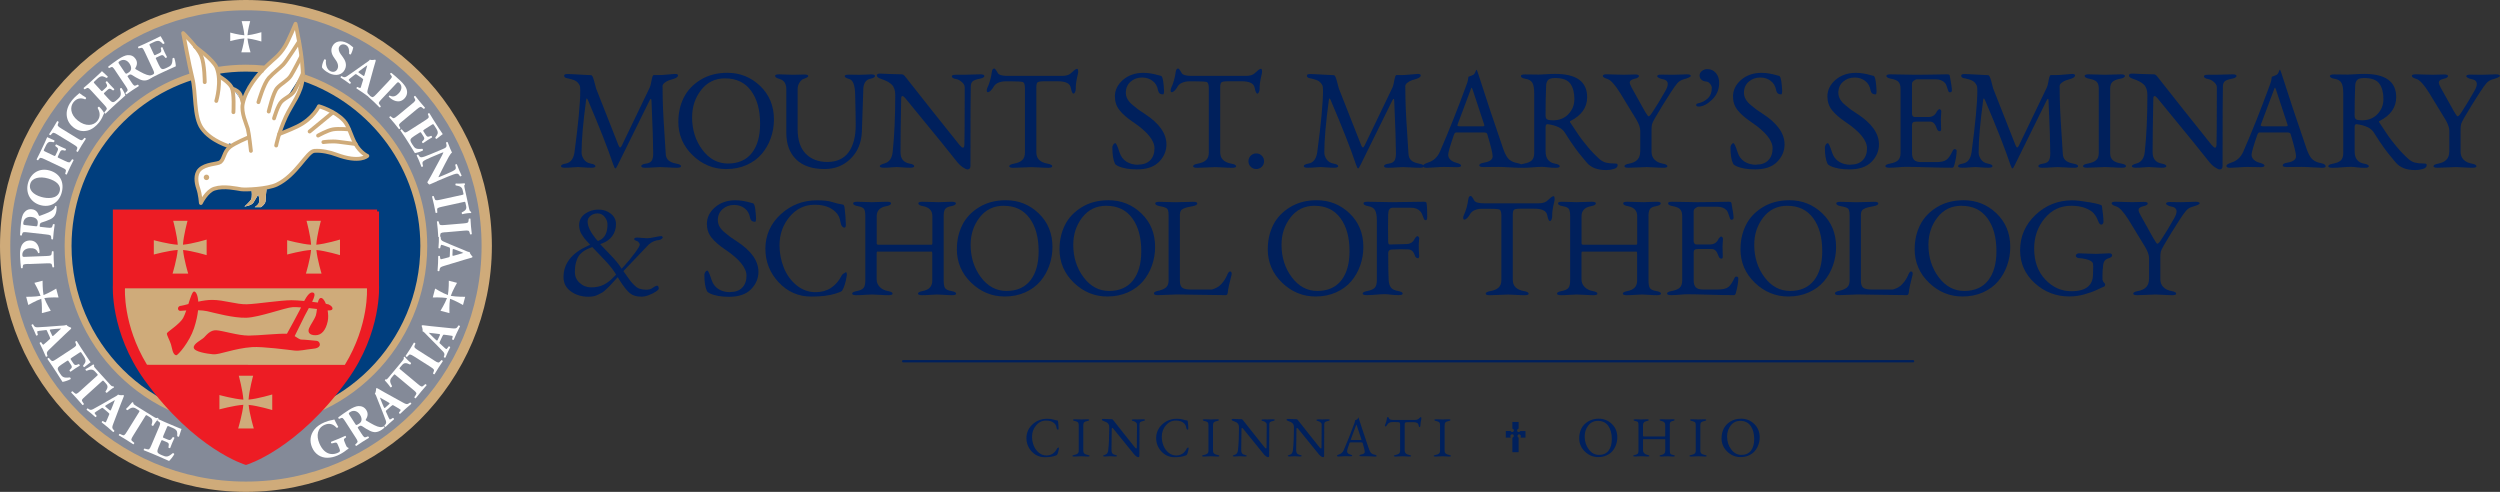 <?xml version="1.0" encoding="UTF-8"?><svg id="a" xmlns="http://www.w3.org/2000/svg" viewBox="0 0 573.11 112.76"><rect x="0" y="0" width="573.11" height="112.76" fill="#333333" stroke="none"/><defs><style>.b{stroke:#ed1c24;stroke-width:.88px;}.b,.c{fill:#ed1c24;}.d{stroke-width:1.58px;}.d,.e,.f{fill:none;stroke:#cfab7a;}.c,.g,.h,.i,.j,.k{stroke-width:0px;}.g{fill:#848a98;}.e{stroke-width:2.36px;}.h{fill:#fff;}.i{fill:#00205c;}.j{fill:#cfab7a;}.f{stroke-linecap:round;stroke-linejoin:round;stroke-width:.88px;}.k{fill:#003e7e;}</style></defs><path class="k" d="M56.31,15.56c-22.48,0-40.7,18.27-40.7,40.8s18.22,40.8,40.7,40.8,40.7-18.27,40.7-40.8S78.79,15.56,56.31,15.56Z"/><path class="g" d="M111.58,56.38c0,30.49-24.71,55.2-55.2,55.2S1.18,86.86,1.18,56.38,25.89,1.18,56.38,1.18s55.2,24.71,55.2,55.2ZM56.31,15.56c-22.48,0-40.7,18.27-40.7,40.8s18.22,40.8,40.7,40.8,40.7-18.27,40.7-40.8S78.79,15.56,56.31,15.56Z"/><path class="h" d="M46.93,18.65s0-4.08-.79-6.01c-.79-1.93-4.15-5.23-4.15-5.23,0,0,1.46,7.79,2.08,10.17.93,3.58.29,8.95,2.22,11.67,2.11,2.96,6.37,4.15,6.37,4.15M49.58,22.94s1.36-4.51.07-7.66c-.73-1.78-4.94-4.8-4.94-4.8M53.52,25.52s.26-4.48-.43-5.73c-.72-1.29-2.86-2.51-2.86-2.51l-2.77-1.56M55.59,23.16s-.34-1.55-.71-2c-.64-.79-1.58-1-1.58-1M63.32,33.18s.56-2.96,2.22-6.58c1.32-2.88,3.69-5.52,3.87-9.02.22-4.22-1.65-12.31-1.65-12.31,0,0-1.62,3.85-2.36,5.08-1.43,2.36-2.65,2.93-4.44,4.73-1.79,1.79-4.58,5.01-5.3,8.52-.42,2.08.86,4.65,1.15,5.73.28,1.07.72,5.08.72,5.08M68.55,9.34s-2.72,4.3-3.58,5.23c-.86.93-2.22,1.86-3.37,3.15-1.14,1.29-2.29,5.3-2.36,5.51M69.05,12.78s-1.65,3.22-2.36,4.37c-.71,1.15-2.22,1.79-3.15,2.86-.93,1.07-1.93,5.37-1.93,5.37M69.41,16.71s-1.36,2.94-1.93,3.94c-.57,1-2.08,1.57-2.94,2.43-.86.86-1.72,3.86-1.72,3.86M57.09,31.24s-3.34,1.37-4.44,2.29c-1.36,1.14-1.22,2.72-2.15,3.44-.61.47-3.37.36-4.73,1.72-1.08,1.08-.78,3.03-.36,4.22.5,1.43.64,3.43.64,3.43,0,0,1.31-2.72,3.08-3.29,2.22-.72,5.15,0,6.16.14,1,.14,6.01-.05,8.16-1.07,4.51-2.15,6.94-7.59,8.59-7.73,1.65-.14,3.65.32,5.08.86,5.37,2,7.09.29,7.09.29,0,0-1.59-.7-2.72-2.72-1.02-1.81-1.5-4.15-2.65-5.37-2.15-2.29-5.73-3.29-5.73-3.29,0,0-1.29,2.86-5.01,4.65-1.76.85-4.08,1.72-4.08,1.72M70.98,29.96l5.23-4.3M79.93,29.46s-2.29-.21-3.58,0c-1.29.21-3.44,1.43-3.44,1.43M81.51,32.82s-2.22-.29-3.87-.5c-1.65-.21-3.51.07-3.51.07M57.67,43.7s.21,1.5-.14,2.08c-.36.57-1.5,1.58-1.5,1.58,0,0,1.65-.22,2.08-.93.43-.72,1.07-1.79,1.07-1.79,0,0,.5,1,.14,1.93-.16.42-.93.93-.93.93h1.43s1.07-.72,1.07-1.5.22-2.65.22-2.65l-3.44.36ZM47.43,39.84c-.47,0-.86.38-.86.86s.39.86.86.86.86-.38.86-.86-.39-.86-.86-.86Z"/><path class="h" d="M47.43,13.06l3.31,5.03,3.03,2.75,2.13,2.87.46,3.61,1.09,4.49-3.89,1.31-2.83-.59c-.55.48-5.04-13.25-5.04-13.25l.97-3.91.77-2.31Z"/><path class="e" d="M111.58,56.38c0,30.49-24.71,55.2-55.2,55.2S1.18,86.86,1.18,56.38,25.89,1.18,56.38,1.18s55.2,24.71,55.2,55.2Z"/><path class="d" d="M69.61,17.82c16.02,5.49,27.54,20.69,27.54,38.57,0,22.52-18.25,40.77-40.77,40.77S15.61,78.91,15.61,56.39c0-18.22,11.95-33.65,28.44-38.87"/><path class="d" d="M49.93,16.13c2.1-.33,4.25-.51,6.45-.51,1.38,0,2.73.07,4.07.2"/><path class="h" d="M10.82,75.93c-.12-.26-.14-.28-.38-.26l-1.43.17c-.25.04-.34.06-.42.1-.07.03-.09.15,0,.47l.09.35c-.05.1-.28.23-.39.15-.15-.38-.35-.81-.54-1.27-.17-.37-.31-.6-.54-1.09,0-.15.24-.24.36-.21l.17.28c.15.24.34.42.84.41.51-.01,1.12-.06,2.02-.12l3.06-.23c.79-.06,1.26-.03,1.56-.21.35.46,1.06.62,1.07.64.06.14.04.23-.1.35-.27.23-.61.54-1.25,1.16l-3.54,3.39c-.54.52-.74.73-.63,1.16l.12.44c-.03.09-.27.23-.38.16-.21-.52-.47-1.11-.73-1.67-.25-.54-.45-.95-.7-1.44.01-.15.23-.27.37-.19l.21.32c.16.23.25.24.31.21.08-.04.3-.23.64-.54l.79-.71c.15-.13.13-.23-.04-.61l-.55-1.2ZM11.91,76.82c.11.25.17.29.41.07l.74-.68c.39-.36.77-.7.95-.9-.29,0-.82.04-1.38.1l-.93.1c-.33.04-.34.11-.22.37l.43.93Z"/><path class="h" d="M16.41,82.05c-.28.18-.29.21-.11.47l.45.68c.34.51.49.59,1.02.37l.28-.11c.12.02.29.26.23.37-.33.19-.69.41-1.06.66-.38.25-.72.49-1.03.72-.12,0-.29-.23-.25-.36l.21-.21c.41-.41.41-.58.07-1.09l-.45-.68c-.18-.27-.19-.27-.49-.08l-1.17.77c-.45.3-.74.55-.83.77-.1.25-.05.49.42,1.21.56.86.81,1.17,2.29.98.16,0,.28.28.19.4-.54.3-1.49.59-1.85.63-.32-.54-.94-1.49-1.47-2.3l-.84-1.28c-.31-.48-.64-.95-1.15-1.68,0-.12.24-.27.34-.23l.38.42c.36.4.46.42,1.37-.18l3.68-2.42c.9-.59.92-.69.71-1.19l-.11-.28c0-.13.23-.27.36-.21.28.48.59.97.9,1.44l1.38,2.09c.42.63.79,1.19.9,1.3-.15.11-.82.65-1.45,1.13-.13.03-.3-.18-.28-.34.27-.34.48-.67.53-.89.06-.31-.01-.68-.33-1.17l-.52-.79c-.21-.33-.23-.31-.6-.07l-1.73,1.13Z"/><path class="h" d="M22.22,86.17c.21-.19.26-.23.07-.44l-.49-.54c-.58-.64-1.1-.51-1.97-.19-.15-.06-.28-.24-.21-.4.77-.36,1.35-.81,1.75-1.06.06.01.12.04.16.08.04.04.07.09.07.15-.11.18-.12.24.48.9l2.95,3.26c.52.58.65.7.91.61.05.02.08.04.13.09.05.05.07.15.06.19-.38.18-1.14.76-1.63,1.23-.12.03-.35-.19-.32-.3.42-.66.73-1.15.13-1.81l-.48-.53c-.19-.21-.24-.21-.47,0l-3.86,3.5c-.82.73-.84.85-.53,1.29l.27.39c0,.11-.2.29-.31.28-.5-.58-.89-1.03-1.24-1.42-.38-.42-.8-.87-1.37-1.47,0-.12.19-.3.31-.28l.4.35c.4.36.53.34,1.34-.4l3.86-3.49Z"/><path class="h" d="M23.71,93.65c-.22-.18-.25-.2-.45-.07l-1.21.77c-.21.14-.28.2-.34.27-.05.05-.02.17.2.43l.24.27c0,.11-.16.33-.28.3-.3-.28-.67-.59-1.04-.91-.31-.26-.54-.4-.96-.75-.05-.14.11-.32.24-.34l.27.18c.24.16.48.24.93.01.46-.24.98-.53,1.77-.98l2.66-1.53c.69-.4,1.12-.57,1.32-.85.52.26,1.22.1,1.24.11.12.1.13.19.06.36-.15.32-.32.75-.63,1.58l-1.74,4.58c-.26.7-.36.98-.07,1.32l.3.34c.02.09-.15.32-.27.31-.42-.38-.9-.8-1.37-1.2-.45-.38-.81-.66-1.25-1-.05-.14.09-.34.25-.33l.33.2c.24.14.33.11.37.05.05-.06.17-.34.34-.76l.41-.98c.08-.18.02-.26-.3-.53l-1.01-.85ZM25.08,93.98c.21.17.28.18.4-.11l.38-.93c.2-.5.39-.97.47-1.22-.26.12-.72.38-1.21.68l-.8.49c-.29.18-.26.24-.04.43l.79.66Z"/><path class="h" d="M31.86,94.5c.15-.24.18-.29-.06-.44l-.62-.39c-.73-.45-1.19-.18-1.95.36-.16-.01-.33-.15-.32-.32.64-.56,1.08-1.15,1.39-1.5.06,0,.12,0,.17.04.05.03.1.07.12.13-.06.2-.05.26.71.73l3.74,2.32c.66.41.82.5,1.04.34.05,0,.09.01.15.05.06.04.11.12.11.17-.31.28-.89,1.05-1.22,1.63-.11.06-.39-.09-.39-.2.23-.75.38-1.31-.37-1.78l-.6-.37c-.24-.15-.29-.14-.45.12l-2.75,4.43c-.58.93-.57,1.05-.15,1.39l.37.3c.03.1-.11.33-.22.35-.64-.42-1.14-.74-1.59-1.03-.48-.3-1.01-.61-1.73-1.03-.04-.11.1-.34.22-.35l.48.23c.48.23.6.18,1.18-.76l2.75-4.43Z"/><path class="h" d="M37.44,99.95c-.13.31-.13.33.17.46l.75.32c.56.24.73.22,1.06-.26l.17-.25c.11-.06.39.06.4.18-.17.34-.35.73-.52,1.14-.18.41-.33.81-.46,1.17-.1.08-.37-.03-.41-.16l.06-.3c.11-.57.02-.71-.55-.95l-.75-.32c-.29-.12-.31-.12-.45.21l-.55,1.29c-.21.5-.32.87-.26,1.11.06.25.23.43,1.02.76.95.4,1.33.53,2.45-.45.14-.08.39.08.38.22-.28.55-.92,1.32-1.19,1.55-.57-.27-1.61-.72-2.5-1.1l-1.41-.6c-.52-.22-1.06-.44-1.89-.76-.06-.1.05-.36.16-.38l.54.14c.52.13.61.09,1.04-.91l1.72-4.06c.42-.99.38-1.08-.07-1.39l-.25-.17c-.07-.11.05-.36.18-.37.5.24,1.03.48,1.55.7l2.31.98c.7.3,1.32.55,1.47.58-.06.18-.32.99-.57,1.75-.09.1-.35.02-.42-.13.04-.43.03-.82-.05-1.04-.12-.29-.39-.56-.92-.79l-.87-.37c-.36-.15-.37-.13-.54.27l-.81,1.9Z"/><path class="h" d="M79.27,101.97c.19.46.31.66.53.62.06.03.13.21.08.28-.17.11-.44.26-.69.48-.33.28-1.21.81-1.82,1.07-.74.31-1.41.5-2.31.52-1.49.02-2.87-.82-3.53-2.39-.57-1.36-.46-2.82.54-4.09.57-.71,1.38-1.26,2.31-1.65,1.21-.51,1.92-.5,2.27-.65.17.32.5,1.07.89,1.69,0,.14-.28.27-.4.2-.78-.88-1.68-1.1-2.69-.67-1.73.72-1.97,2.51-1.25,4.23.65,1.56,1.58,2.26,2.49,2.44.67.13,1.26-.04,1.67-.21.62-.26.7-.43.4-1.14l-.29-.69c-.25-.59-.34-.63-.9-.48l-.51.13c-.15-.02-.25-.26-.16-.38.78-.3,1.32-.52,1.85-.74.52-.22,1.05-.45,1.41-.63.11.03.22.28.16.38l-.23.15c-.3.19-.32.33-.08.91l.25.61Z"/><path class="h" d="M79.25,96.77c-.64-.99-.73-1.09-1.19-.88l-.29.13c-.13.02-.29-.23-.2-.36.71-.53,1.46-1.07,2.4-1.67.84-.54,1.65-.88,2.18-.9.79-.03,1.41.27,1.82.91.57.88.22,1.64-.1,2.17-.07.11-.03.17.09.25,1.51.91,2.4,1.39,3.14,1.49.39.04.69-.06.84-.15.12,0,.22.14.21.23-.11.17-.42.39-.73.59-.91.59-1.7.63-2.6.19-.66-.32-1.2-.66-1.76-1.04-.29-.19-.5-.17-.75,0-.35.22-.35.26-.23.46l.79,1.22c.59.91.69.95,1.19.74l.3-.12c.1,0,.26.24.22.34-.54.32-1,.61-1.48.91-.5.32-.93.61-1.43.96-.12,0-.27-.25-.22-.35l.24-.22c.4-.37.41-.48-.18-1.39l-2.26-3.51ZM81.42,97.16c.22.35.27.36.86-.02.36-.23.51-.45.58-.76.06-.28.04-.72-.33-1.3-.57-.89-1.47-1.13-2.25-.63-.41.26-.41.3-.1.78l1.25,1.94Z"/><path class="h" d="M88.64,94.01c-.21.19-.23.22-.13.44l.59,1.31c.11.22.16.3.22.37.05.05.17.04.45-.14l.3-.19c.11.01.31.2.26.32-.32.26-.67.58-1.05.9-.3.27-.48.48-.88.84-.14.04-.3-.16-.3-.28l.21-.24c.18-.21.3-.45.14-.92-.17-.48-.39-1.05-.72-1.89l-1.14-2.85c-.3-.74-.41-1.19-.66-1.42.33-.48.27-1.2.29-1.21.11-.1.2-.11.36,0,.3.19.7.42,1.48.85l4.29,2.37c.66.36.92.49,1.29.25l.38-.25c.09,0,.3.19.27.31-.44.36-.92.78-1.38,1.19-.44.4-.77.71-1.16,1.09-.14.04-.33-.13-.29-.29l.24-.3c.17-.21.15-.31.1-.36-.06-.06-.31-.22-.7-.45l-.92-.54c-.17-.1-.26-.05-.56.22l-.99.88ZM89.16,92.7c.2-.18.22-.25-.05-.41l-.87-.51c-.46-.26-.9-.52-1.15-.64.09.27.28.77.51,1.29l.37.86c.13.31.2.3.42.1l.76-.69Z"/><path class="h" d="M90.69,85.98c-.22-.18-.26-.22-.44,0l-.47.56c-.55.66-.35,1.16.09,1.98-.03.16-.2.31-.36.27-.47-.71-.99-1.23-1.29-1.58,0-.06.02-.12.06-.17.04-.04.09-.08.14-.09.19.08.25.08.82-.61l2.81-3.37c.5-.6.6-.74.48-.98.01-.05.03-.08.07-.14.04-.06.14-.09.18-.08.23.35.91,1.03,1.45,1.44.04.11-.14.37-.25.36-.71-.33-1.24-.56-1.81.12l-.46.54c-.18.22-.18.27.06.46l4,3.33c.84.71.96.71,1.36.35l.35-.32c.11-.02.32.16.32.26-.51.57-.9,1.02-1.24,1.43-.36.44-.75.91-1.26,1.57-.12.03-.32-.15-.32-.27l.3-.45c.3-.45.26-.57-.59-1.27l-4-3.34Z"/><path class="h" d="M99.53,82.64c.94.6,1.05.58,1.42.17l.23-.25c.11-.04.33.12.34.23-.36.53-.68,1.01-.98,1.48-.3.48-.61.98-.93,1.53-.11.04-.34-.1-.35-.22l.13-.31c.21-.51.18-.61-.76-1.21l-3.67-2.33c-.94-.59-1.05-.58-1.41-.17l-.23.25c-.11.04-.34-.1-.35-.22.36-.53.69-1.02.99-1.5.29-.47.6-.97.92-1.53.11-.04.34.1.35.22l-.13.31c-.21.51-.18.61.76,1.21l3.67,2.33Z"/><path class="h" d="M100.83,78.33c-.12.26-.12.29.05.45l1.06.98c.18.16.26.21.35.25.06.03.17-.02.36-.3l.2-.3c.1-.03.36.06.36.2-.19.36-.39.79-.61,1.24-.17.36-.25.63-.48,1.12-.12.09-.34-.03-.39-.14l.1-.3c.09-.27.1-.53-.23-.9-.34-.38-.77-.81-1.41-1.46l-2.16-2.18c-.56-.56-.84-.94-1.17-1.05.12-.57-.22-1.21-.21-1.23.06-.14.15-.18.33-.15.35.06.81.11,1.69.2l4.88.5c.75.07,1.04.09,1.29-.27l.25-.38c.08-.04.35.06.37.19-.26.5-.54,1.08-.8,1.63-.25.53-.43.96-.64,1.46-.12.09-.35,0-.39-.15l.11-.37c.07-.27.02-.35-.05-.37-.08-.03-.37-.08-.82-.13l-1.06-.14c-.19-.03-.26.05-.43.42l-.56,1.2ZM100.8,76.92c.11-.25.11-.32-.21-.36l-1-.13c-.53-.06-1.04-.13-1.3-.14.19.22.56.6.97.99l.68.64c.25.23.3.19.43-.07l.43-.93Z"/><path class="h" d="M6.58,60.5c-1.17.05-1.31.07-1.35.56l-.03.36c-.05.11-.31.12-.39,0-.09-.76-.17-1.67-.21-2.67-.04-.99.05-1.64.22-2.13.24-.72.83-1.45,1.95-1.49,1.9-.07,2.25,1.83,2.28,2.44,0,.14,0,.24,0,.37-.05.09-.24.12-.31.05-.34-.95-1.03-1.12-1.89-1.09-.86.03-1.77.51-1.73,1.55.02.43.14.45.61.43l4.89-.19c1.08-.04,1.17-.12,1.23-.64l.04-.37c.05-.13.32-.14.39-.01,0,.65.01,1.22.03,1.78.02.55.05,1.11.1,1.74-.06.13-.33.16-.39.04l-.07-.32c-.11-.52-.2-.59-1.28-.54l-4.1.16Z"/><path class="h" d="M6.49,53.28c-1.15-.13-1.28-.12-1.41.36l-.08.3c-.07.11-.36.08-.4-.07.04-.87.09-1.78.22-2.87.11-.98.35-1.8.67-2.21.47-.62,1.08-.91,1.82-.82,1.03.11,1.39.85,1.59,1.41.05.12.12.13.25.09,1.63-.59,2.55-.96,3.08-1.46.28-.27.38-.57.41-.74.07-.1.24-.08.3-.01.06.2.04.57,0,.93-.12,1.06-.57,1.68-1.46,2.1-.65.3-1.25.5-1.89.7-.33.1-.44.28-.47.57-.04.4-.03.43.21.45l1.42.16c1.06.12,1.15.06,1.3-.45l.09-.31c.07-.07.34-.04.4.04-.09.61-.16,1.14-.23,1.69-.07.58-.11,1.09-.15,1.69-.08.09-.35.05-.4-.04l-.02-.32c-.03-.53-.11-.61-1.17-.73l-4.08-.46ZM8.13,51.87c.4.04.44.01.52-.67.05-.41-.03-.67-.23-.91-.17-.22-.52-.48-1.2-.56-1.04-.12-1.77.42-1.87,1.32-.05.47-.02.5.53.56l2.25.25Z"/><path class="h" d="M11.39,39.09c2.43.7,3.42,2.75,2.73,5.15-.65,2.24-2.59,3.44-4.92,2.77-2.21-.64-3.43-2.78-2.76-5.11.67-2.32,2.69-3.46,4.95-2.81ZM6.93,42.13c-.4,1.37.67,2.48,2.53,3.02,1.36.39,3.68.54,4.21-1.27.42-1.46-.84-2.44-2.64-2.96-1.9-.55-3.7-.16-4.09,1.22Z"/><path class="h" d="M12.3,35.67c.28.13.32.14.46-.14l.38-.81c.26-.56.25-.71-.22-1.06l-.23-.17c-.06-.12.08-.38.2-.39.32.18.71.37,1.11.56.39.19.78.36,1.1.49.06.11-.05.37-.18.4l-.27-.07c-.55-.13-.69-.06-.96.49l-.38.81c-.14.28-.11.31.17.44l1.41.67c.97.46,1.09.44,1.38,0l.24-.36c.1-.04.34.07.37.17-.33.64-.58,1.15-.82,1.65-.23.48-.47,1.01-.75,1.65-.1.05-.34-.06-.37-.18l.11-.37c.15-.51.11-.61-.87-1.07l-3.9-1.85c-.97-.46-1.1-.45-1.39,0l-.13.19c-.11.06-.37-.06-.36-.19.23-.44.49-.96.73-1.46l1.05-2.2c.32-.67.59-1.27.64-1.43.18.08.93.44,1.64.75.09.1,0,.33-.15.42-.48-.09-.78-.12-.96-.08-.31.07-.58.33-.83.86l-.39.82c-.16.34-.14.35.26.55l1.89.9Z"/><path class="h" d="M17.73,31.71c.93.57,1.03.55,1.39.15l.22-.25c.11-.04.33.11.34.22-.35.52-.66,1-.94,1.46-.29.47-.58.97-.89,1.52-.11.04-.34-.1-.35-.21l.12-.31c.2-.5.17-.61-.76-1.18l-3.64-2.23c-.93-.57-1.04-.55-1.39-.15l-.22.25c-.11.04-.34-.1-.35-.21.35-.52.66-1.01.95-1.48.29-.47.58-.96.89-1.51.11-.04.33.1.35.21l-.12.31c-.2.5-.17.61.76,1.18l3.64,2.23Z"/><path class="h" d="M18.22,21.35c.16.13.91.69,1.5,1.03.08.12-.08.39-.21.39-1.04-.43-1.95-.22-2.66.66-.81,1-.81,2.77.99,4.21,1.8,1.44,3.6,1.18,4.47.09.88-1.09.5-2.23.08-2.97-.01-.13.19-.33.34-.29.62.6,1.04,1.19,1.14,1.48-.26.6-.57,1.4-1.14,2.1-.71.89-1.64,1.63-2.64,1.88-1.02.25-2.17.15-3.29-.75-1.11-.89-1.5-1.98-1.52-3.02-.02-1.07.45-2.21,1.21-3.15.74-.92,1.49-1.42,1.73-1.68Z"/><path class="h" d="M23.11,20.7c.22.24.24.25.47.04l.59-.54c.45-.41.49-.56.2-1.05l-.15-.25c0-.12.21-.32.32-.28.23.29.51.61.81.93.3.32.59.63.85.88.03.12-.18.32-.31.3l-.24-.17c-.46-.33-.63-.3-1.07.1l-.59.54c-.23.21-.23.23,0,.49l.93,1.02c.36.39.65.64.88.69.25.05.48-.03,1.1-.6.74-.68,1.01-.97.6-2.37-.02-.16.23-.32.36-.25.37.48.8,1.36.89,1.7-.47.4-1.3,1.14-2,1.78l-1.11,1.02c-.41.38-.82.77-1.45,1.37-.12.01-.31-.19-.27-.3l.35-.43c.33-.41.33-.51-.39-1.3l-2.92-3.19c-.71-.78-.81-.78-1.27-.51l-.25.15c-.12.02-.3-.19-.26-.32.42-.35.84-.72,1.26-1.1l1.81-1.66c.55-.5,1.03-.96,1.12-1.08.14.13.76.69,1.33,1.23.05.12-.13.32-.29.32-.37-.21-.72-.36-.94-.38-.31-.01-.66.12-1.08.5l-.68.63c-.28.26-.27.28.02.59l1.37,1.5Z"/><path class="h" d="M26.51,16.3c-.64-.96-.74-1.06-1.18-.84l-.29.14c-.13.02-.29-.22-.21-.35.69-.53,1.42-1.07,2.33-1.69.82-.55,1.61-.9,2.12-.92.78-.05,1.39.24,1.8.86.58.86.24,1.61-.05,2.13-.06.11-.03.17.09.24,1.5.87,2.38,1.32,3.11,1.41.38.03.67-.08.83-.16.12,0,.22.13.21.23-.11.17-.4.39-.7.6-.89.59-1.66.65-2.55.24-.65-.3-1.19-.63-1.75-.99-.29-.18-.49-.16-.74,0-.34.23-.34.26-.21.45l.79,1.18c.59.89.7.92,1.18.7l.29-.13c.1,0,.26.23.23.34-.52.32-.97.61-1.43.92-.48.32-.9.62-1.39.97-.12,0-.27-.24-.23-.34l.23-.22c.38-.37.39-.47-.2-1.36l-2.29-3.41ZM28.65,16.64c.23.34.27.35.84-.03.35-.23.49-.46.55-.76.05-.27.03-.7-.35-1.27-.58-.87-1.47-1.08-2.22-.58-.4.26-.4.31-.09.77l1.26,1.88Z"/><path class="h" d="M35.25,12.4c.14.29.16.31.44.18l.72-.34c.54-.26.64-.39.51-.94l-.07-.29c.03-.12.3-.24.39-.17.14.34.3.73.49,1.13.19.4.38.77.55,1.1,0,.12-.26.25-.38.19l-.18-.24c-.34-.45-.51-.48-1.05-.22l-.72.34c-.28.13-.29.15-.14.46l.59,1.25c.23.48.43.8.64.92.23.13.46.12,1.23-.25.91-.43,1.26-.63,1.27-2.08.03-.16.31-.24.41-.13.22.56.36,1.53.35,1.89-.57.24-1.58.7-2.44,1.11l-1.37.64c-.5.24-1.01.49-1.79.88-.11-.02-.23-.28-.17-.37l.46-.31c.44-.3.47-.39.02-1.35l-1.84-3.92c-.45-.96-.54-.99-1.06-.86l-.29.07c-.12-.02-.23-.27-.15-.38.5-.21,1.02-.44,1.53-.68l2.23-1.05c.67-.32,1.27-.61,1.39-.69.09.16.52.88.9,1.56.01.13-.22.27-.37.22-.29-.31-.58-.56-.79-.64-.29-.11-.67-.08-1.18.16l-.84.4c-.35.16-.34.18-.15.57l.86,1.84Z"/><path class="h" d="M75.41,16.75c-.96-.47-1.42-1.03-1.58-1.26-.09-.33.14-1.14.49-1.85.14-.1.38,0,.41.16-.12.78.11,2.08.99,2.51.77.38,1.39.02,1.64-.5.41-.84-.13-1.73-.61-2.35-.57-.74-1.08-1.77-.58-2.8.57-1.18,1.88-1.54,3.39-.8.34.17.75.42,1.11.75.11.11.2.17.31.26-.03.27-.2.88-.54,1.58-.11.1-.38-.02-.42-.17.08-.62,0-1.6-.74-1.96-.69-.34-1.28-.07-1.54.45-.23.48-.02,1.13.37,1.65l.51.7c.48.66,1,1.67.44,2.81-.63,1.28-2.09,1.6-3.66.83Z"/><path class="h" d="M81.82,17.12c-.23-.16-.26-.17-.45-.03l-1.11.87c-.19.15-.25.22-.3.3-.04.06,0,.17.23.4l.25.25c.01.1-.12.34-.25.32-.32-.25-.7-.51-1.1-.79-.32-.22-.56-.35-1-.65-.07-.13.08-.32.2-.35l.28.15c.25.13.49.18.91-.08.42-.27.91-.61,1.64-1.13l2.46-1.75c.63-.45,1.05-.66,1.21-.96.53.21,1.21-.02,1.23,0,.12.09.15.17.09.34-.11.33-.24.76-.47,1.61l-1.27,4.64c-.19.71-.26.99.06,1.29l.32.31c.02.09-.11.33-.24.33-.45-.34-.96-.7-1.46-1.04-.48-.33-.86-.57-1.31-.86-.07-.13.05-.34.21-.35l.34.16c.24.11.33.07.37.01.05-.07.14-.34.26-.77l.31-1c.06-.18,0-.26-.34-.49l-1.07-.73ZM83.19,17.32c.22.15.29.16.38-.15l.28-.95c.15-.5.29-.98.34-1.24-.24.14-.67.44-1.11.78l-.73.55c-.26.2-.24.26,0,.42l.83.57Z"/><path class="h" d="M89.09,18.61c.8-.85.88-.97.57-1.35l-.23-.28c-.04-.11.14-.3.29-.27.6.48,1.29,1.07,2.02,1.76.72.68,1.11,1.21,1.34,1.67.33.68.42,1.61-.35,2.43-1.31,1.38-2.89.27-3.34-.15-.1-.1-.18-.17-.26-.26-.03-.1.08-.26.19-.25.91.44,1.52.08,2.11-.55.59-.62.9-1.6.15-2.32-.31-.29-.42-.22-.74.12l-3.36,3.56c-.74.78-.75.9-.43,1.32l.23.3c.05.13-.13.32-.27.29-.45-.46-.86-.86-1.26-1.25-.41-.38-.82-.75-1.29-1.17-.05-.14.12-.35.25-.3l.28.18c.44.29.55.28,1.29-.5l2.82-2.98Z"/><path class="h" d="M92.22,27.8c-.84.69-.86.8-.59,1.27l.16.29c0,.12-.21.28-.32.25-.38-.5-.74-.94-1.08-1.36-.36-.43-.74-.87-1.15-1.34,0-.12.2-.29.31-.26l.25.21c.41.35.52.35,1.36-.34l3.29-2.72c.84-.69.86-.8.59-1.27l-.16-.29c0-.12.2-.29.31-.26.38.5.74.95,1.1,1.38.35.42.73.86,1.14,1.33,0,.11-.2.28-.31.26l-.25-.21c-.41-.35-.52-.35-1.36.34l-3.29,2.72Z"/><path class="h" d="M97.25,29.73c-.27.18-.29.2-.12.46l.43.67c.32.51.47.58,1,.38l.27-.11c.12.02.28.26.22.37-.33.18-.68.4-1.05.64-.37.24-.72.47-1.02.69-.12,0-.28-.23-.24-.36l.21-.21c.41-.4.41-.57.08-1.07l-.43-.67c-.17-.26-.18-.27-.48-.08l-1.16.74c-.45.29-.74.53-.83.75-.1.24-.06.48.4,1.19.54.85.78,1.16,2.23.99.16,0,.27.28.18.39-.53.29-1.48.56-1.83.59-.31-.53-.9-1.47-1.41-2.28l-.81-1.27c-.3-.47-.62-.94-1.11-1.66,0-.12.24-.27.34-.22l.36.42c.35.4.45.42,1.35-.16l3.64-2.33c.89-.57.91-.66.72-1.16l-.11-.28c0-.12.23-.26.36-.2.27.47.57.96.87,1.43l1.32,2.07c.4.63.77,1.18.87,1.29-.15.11-.81.63-1.43,1.1-.13.03-.3-.18-.27-.34.27-.33.48-.65.53-.86.07-.3,0-.67-.31-1.15l-.5-.78c-.21-.32-.23-.31-.59-.08l-1.71,1.09Z"/><path class="h" d="M100.18,41.56c-.69.29-1.37.57-1.71.74-.16-.02-.4-.27-.51-.53,0-.01.39-.59.8-1.35l2.02-3.75c.5-.94.8-1.48.88-1.74-.13,0-.31.07-.71.23l-2.07.87c-.87.36-1.65.74-1.89.98-.18.19-.16.47-.08.76l.08.32c-.05.12-.28.2-.37.16-.22-.59-.39-1.02-.57-1.45-.17-.4-.34-.79-.54-1.19.04-.09.25-.21.37-.16l.11.17c.18.27.34.45.6.44.34,0,1.15-.31,2.02-.67l2.72-1.14c.59-.25.76-.33.88-.46.15-.16.21-.37.11-.76l-.08-.32c.05-.11.32-.21.39-.11.19.51.4,1.05.58,1.49.15.36.29.67.41.88-.44.31-.96,1.35-1.7,2.79l-.68,1.34c-.36.7-.6,1.17-.75,1.52.12,0,.31-.08.5-.16l1.47-.62c.87-.36,1.65-.74,1.89-.98.19-.19.16-.46.08-.76l-.08-.31c.05-.12.28-.19.37-.16.22.59.38,1.01.57,1.45.17.4.34.78.54,1.18-.04.09-.25.21-.38.16l-.11-.18c-.16-.26-.33-.43-.59-.43-.34,0-1.16.3-2.03.66l-2.56,1.07Z"/><path class="h" d="M105.96,44.67c.27-.06.33-.07.27-.34l-.16-.7c-.18-.83-.68-.96-1.59-1.12-.1-.12-.12-.34.01-.44.84.07,1.55-.03,2.01-.05.04.04.08.09.09.14.01.06.01.12,0,.17-.18.1-.22.14-.03,1l.92,4.22c.17.75.21.91.47.96.03.04.05.07.07.14.02.07-.01.16-.04.19-.41-.03-1.34.09-1.99.26-.11-.03-.2-.34-.12-.41.68-.35,1.18-.63.99-1.48l-.15-.68c-.06-.27-.1-.3-.4-.23l-5,1.1c-1.05.23-1.13.32-1.09.84l.04.47c-.05.09-.31.15-.4.09-.14-.74-.25-1.31-.36-1.82-.12-.54-.26-1.13-.46-1.92.05-.1.31-.16.4-.09l.17.5c.17.5.29.54,1.34.31l4.99-1.1Z"/><path class="h" d="M102.12,53.23c-1.09.09-1.16.17-1.21.71l-.03.33c-.06.1-.33.11-.41.02-.03-.63-.07-1.19-.12-1.74-.05-.55-.11-1.13-.19-1.75.06-.1.33-.12.4-.03l.09.32c.14.52.22.58,1.31.49l4.25-.36c1.09-.09,1.16-.17,1.21-.71l.03-.33c.06-.1.33-.12.4-.03.03.63.07,1.2.12,1.76.05.55.11,1.12.19,1.74-.06.1-.33.12-.41.04l-.08-.32c-.14-.52-.22-.59-1.31-.49l-4.25.37Z"/><path class="h" d="M103.15,57.09c.01-.28,0-.31-.22-.39l-1.33-.48c-.23-.08-.32-.09-.41-.1-.07,0-.14.09-.21.41l-.07.35c-.08.07-.35.08-.4-.04.04-.4.06-.87.09-1.35.02-.39,0-.66.01-1.19.08-.12.32-.1.41-.02l.02.32c.02.28.11.51.55.73.46.22,1.01.45,1.83.79l2.79,1.15c.72.3,1.12.53,1.45.51.11.56.66,1.01.66,1.04,0,.15-.07.22-.24.26-.34.08-.77.2-1.61.46l-4.61,1.4c-.7.22-.98.31-1.06.74l-.08.44c-.06.07-.34.08-.41-.03.04-.55.08-1.18.11-1.78.02-.58.03-1.03.03-1.56.08-.12.32-.14.41,0l.04.37c.04.27.12.32.18.32.08,0,.36-.07.8-.19l1.01-.27c.19-.05.22-.14.23-.55l.05-1.3ZM103.72,58.36c-.01.27.02.33.33.25l.95-.26c.5-.14.99-.28,1.23-.37-.25-.13-.73-.33-1.25-.52l-.86-.32c-.31-.12-.34-.06-.36.23l-.04,1.01Z"/><path class="b" d="M86.45,48.47v16.86s.7,10.64-7.2,21.58c-11.38,15.79-22.87,19.22-22.87,19.22,0,0-11.49-3.44-22.87-19.22-7.89-10.94-7.2-21.58-7.2-21.58v-16.86h60.14Z"/><path class="j" d="M79.05,83.65c5.62-9.21,5.07-17.55,5.07-17.55H28.65s-.54,8.32,5.05,17.52l45.35.03Z"/><path class="c" d="M75.42,69.81c-.1-.04-.36-.1-.72-.17-.3-.77-.69-1.3-1.07-1.33-.4-.03-.62.42-.76,1.05-.42-.06-.86-.12-1.32-.17.52-1.05.78-1.87.29-2.09-.72-.33-1.47.71-2.11,1.9-1.1-.11-2.14-.18-2.91-.18-2.5,0-7.87.86-10.24.93-2.36.07-5.23-1-7.95-1-1.02,0-2.13.17-3.18.4-.1-1.5-.53-2.33-.97-2.33-.37,0-.82,1.38-1.3,2.88-.75.2-1.35.36-1.71.41h-.14c-.79.21-.64,1.22.07,1.15.22-.02.69-.06,1.3-.1-.24.69-.48,1.31-.72,1.75-.82,1.45-3.65,3.15-3.72,3.51-.07.36.57,1.43.93,2.51.25.76.36,2.43,1.22,2.51.36.03,3.01-2.98,4.08-6.23.51-1.56.79-2.93.92-4.09.77.02,1.51.09,2.09.22,1.86.43,6.02,1.58,8.95,1.5,2.94-.07,9.02-2.36,10.67-2.43.46-.02,1.13,0,1.89.06-.11.24-.22.46-.32.66-.56,1.12-2.22,4.13-2.91,5.38-1.91-.1-6.51.42-8.76.42-2.5,0-5.94-1.14-7.45-1.22-1.36-.07-2.22,1.07-2.79,1.65-.57.57-2.51,1.43-2.36,2.36.14.93,3.01,1.36,4.44,1.5,1.43.14,4.8-1.36,8.95-1.65,2.36-.16,8.45.65,9.67.79,1.22.14,2.36-.21,4.44-.43,2.08-.21,1.43-1.72.72-1.79-.72-.07-2.79-.29-3.51-.29-.47,0-.93-.42-1.58-.8.48-.97,1.46-2.98,2.29-4.64.3-.59.63-1.2.96-1.79.63.06,1.26.14,1.86.21-.07.57-.13,1.1-.24,1.44-.34,1.01-1.26,2.18-1.58,3.01-.36.93.14,1.57,1.5,1.57s2.36-1.15,2.79-3.22c.16-.75.12-1.64-.02-2.47,1.63.14,1.26-.91.31-1.32Z"/><path class="j" d="M47.36,54.92s-3.26.99-5.42,1.18c.14-2.15,1.05-5.48,1.05-5.48h-3.29s.91,3.35,1.05,5.49c-2.15-.14-5.49-1.05-5.49-1.05v3.29s3.33-.91,5.48-1.05c-.19,2.17-1.18,5.42-1.18,5.42h3.58s-.98-3.24-1.18-5.41c2.16.2,5.41,1.18,5.41,1.18v-3.58Z"/><path class="j" d="M77.93,54.92s-3.26.99-5.42,1.18c.14-2.15,1.05-5.48,1.05-5.48h-3.29s.91,3.35,1.05,5.49c-2.15-.14-5.49-1.05-5.49-1.05v3.29s3.33-.91,5.48-1.05c-.19,2.17-1.18,5.42-1.18,5.42h3.58s-.98-3.24-1.18-5.41c2.16.2,5.41,1.18,5.41,1.18v-3.58Z"/><path class="j" d="M62.4,90.43s-3.26.99-5.42,1.18c.14-2.15,1.05-5.48,1.05-5.48h-3.29s.91,3.34,1.05,5.49c-2.15-.14-5.49-1.06-5.49-1.06v3.29s3.33-.91,5.48-1.05c-.2,2.16-1.18,5.42-1.18,5.42h3.58s-.98-3.24-1.18-5.4c2.16.2,5.41,1.18,5.41,1.18v-3.58Z"/><path class="h" d="M59.93,7.38s-1.92.58-3.2.7c.09-1.27.62-3.23.62-3.23h-1.95s.54,1.98.62,3.24c-1.27-.08-3.24-.62-3.24-.62v1.95s1.97-.54,3.24-.62c-.12,1.28-.7,3.2-.7,3.2h2.11s-.58-1.92-.7-3.19c1.28.12,3.19.7,3.19.7v-2.11Z"/><path class="h" d="M12.9,66.15s-1.71,1.05-2.92,1.49c-.24-1.25-.22-3.29-.22-3.29l-1.88.49s1.02,1.77,1.42,2.98c-1.25.24-3.3.22-3.3.22l.49,1.88s1.76-1.02,2.97-1.42c.21,1.27.14,3.28.14,3.28l2.04-.54s-1.05-1.7-1.48-2.91c1.26-.21,3.26-.14,3.26-.14l-.54-2.04Z"/><path class="h" d="M99.75,66.15s1.71,1.05,2.92,1.49c.24-1.25.22-3.29.22-3.29l1.88.49s-1.02,1.77-1.43,2.98c1.25.24,3.3.22,3.3.22l-.5,1.88s-1.76-1.02-2.97-1.42c-.21,1.27-.14,3.28-.14,3.28l-2.05-.54s1.05-1.7,1.49-2.91c-1.26-.21-3.26-.14-3.26-.14l.54-2.04Z"/><path class="f" d="M52.66,33.58s-4.27-1.19-6.37-4.15c-1.93-2.72-1.29-8.09-2.22-11.67-.62-2.38-2.08-10.17-2.08-10.17,0,0,3.36,3.29,4.15,5.23.79,1.93.79,6.01.79,6.01"/><path class="f" d="M44.71,10.68s4.21,3.01,4.94,4.8c1.29,3.15-.07,7.66-.07,7.66"/><path class="f" d="M50.22,17.48s2.15,1.22,2.86,2.51c.69,1.25.43,5.73.43,5.73"/><path class="f" d="M53.3,20.34s.93.21,1.58,1c.37.46.71,2,.71,2"/><path class="f" d="M57.52,34.59s-.43-4.01-.72-5.08c-.29-1.07-1.57-3.65-1.15-5.73.72-3.51,3.51-6.73,5.3-8.52,1.79-1.79,3.01-2.36,4.44-4.73.75-1.23,2.36-5.08,2.36-5.08,0,0,1.86,8.09,1.65,12.31-.18,3.51-2.55,6.14-3.87,9.02-1.66,3.62-2.22,6.58-2.22,6.58"/><path class="f" d="M59.24,23.42c.07-.21,1.22-4.22,2.36-5.51,1.15-1.29,2.51-2.22,3.37-3.15.86-.93,3.58-5.23,3.58-5.23"/><path class="f" d="M61.6,25.57s1-4.3,1.93-5.37c.93-1.07,2.44-1.72,3.15-2.86.72-1.14,2.36-4.37,2.36-4.37"/><path class="f" d="M62.82,27.14s.86-3.01,1.72-3.86c.86-.86,2.36-1.43,2.94-2.43.57-1,1.93-3.94,1.93-3.94"/><path class="f" d="M57.09,31.44s-3.34,1.37-4.44,2.29c-1.36,1.14-1.22,2.72-2.15,3.44-.61.47-3.37.36-4.73,1.72-1.08,1.08-.78,3.03-.36,4.22.5,1.43.64,3.43.64,3.43,0,0,1.31-2.72,3.08-3.29,2.22-.72,5.15,0,6.16.14,1,.14,6.01-.05,8.16-1.07,4.51-2.15,6.94-7.59,8.59-7.73,1.65-.14,3.65.32,5.08.86,5.37,2,7.09.29,7.09.29,0,0-1.59-.7-2.72-2.72-1.02-1.81-1.5-4.15-2.65-5.37-2.15-2.29-5.73-3.29-5.73-3.29,0,0-1.29,2.86-5.01,4.65-1.76.85-4.08,1.72-4.08,1.72"/><line class="f" x1="70.98" y1="30.15" x2="76.21" y2="25.85"/><path class="f" d="M72.92,31.08s2.15-1.22,3.44-1.43c1.29-.21,3.58,0,3.58,0"/><path class="f" d="M74.13,32.58s1.86-.29,3.51-.07c1.65.21,3.87.5,3.87.5"/><path class="j" d="M57.67,43.69s.21,1.5-.14,2.08c-.36.57-1.5,1.58-1.5,1.58,0,0,1.65-.22,2.08-.93.43-.72,1.07-1.79,1.07-1.79,0,0,.5,1,.14,1.93-.16.42-.93.93-.93.93h1.43s1.07-.72,1.07-1.5.22-2.65.22-2.65l-3.44.36Z"/><path class="j" d="M47.96,40.66c0,.35-.28.63-.63.63s-.63-.28-.63-.63.28-.63.63-.63.63.28.63.63Z"/><path class="i" d="M438.56,83.08h-231.51c-.15,0-.27-.12-.27-.27s.12-.27.27-.27h231.51c.15,0,.27.12.27.27s-.12.27-.27.27Z"/><path class="i" d="M346.69,96.72h1.44v1.56s-.38.05-.34.47c0,0,.05.27.32.29.3.03.4-.22.4-.22h1.2v1.5h-1.14s.17-.44-.02-.61c-.38-.34-.67.01-.67.21,0,.34.25.38.25.38v3.36h-1.43s0-3.34,0-3.34c0,0,.35-.04.33-.4-.01-.33-.38-.46-.58-.3-.43.35-.08.69-.08.69h-1.18v-1.5h1.12s.06.12.17.19c.11.07.3.05.41-.03.1-.07.19-.25.14-.43-.05-.18-.33-.27-.33-.27v-1.55"/><path class="i" d="M242.3,102.82s.06-.08.1-.11c.04-.03.09-.06.14-.08.05-.03.08-.04.08-.05s.02-.01.03-.01c.06,0,.09.08.09.25,0,.02,0,.04,0,.06,0,.02,0,.04,0,.05-.1.62-.24,1.07-.43,1.35-.03.06-.25.15-.64.27-.55.17-1.28.26-2.18.26-1.17,0-2.16-.43-2.97-1.3-.81-.87-1.22-1.9-1.22-3.09s.47-2.28,1.4-3.14,2.04-1.28,3.33-1.28c.61,0,1.06.05,1.38.16.31.1.64.18.99.23.1,0,.15.14.17.39.06.47.1.94.1,1.42,0,.07,0,.14-.02.21-.02.07-.06.1-.12.09-.17-.02-.29-.18-.34-.48-.05-.4-.2-.71-.46-.95-.44-.44-1.08-.66-1.91-.66-.93,0-1.69.37-2.31,1.11-.61.74-.92,1.6-.92,2.59,0,.72.13,1.4.39,2.05.26.65.65,1.19,1.16,1.61.52.42,1.1.64,1.75.64,1.07,0,1.88-.52,2.42-1.57Z"/><path class="i" d="M247.29,97.46c0-.3-.06-.52-.19-.65-.13-.13-.35-.22-.68-.29-.29-.05-.43-.14-.43-.26,0-.1.13-.14.38-.14s.51,0,.8.02c.29.01.53.02.72.02.17,0,.39,0,.66-.02.26-.01.52-.02.76-.02s.38.05.38.14c0,.12-.14.21-.43.26-.34.06-.58.16-.71.29-.14.13-.21.35-.21.64v5.87c0,.29.08.51.25.66s.43.24.77.31c.29.05.43.13.43.23,0,.1-.13.14-.38.14s-.51-.01-.8-.03c-.29-.02-.53-.03-.72-.03-.21,0-.48.01-.81.03-.33.02-.61.03-.86.03s-.38-.05-.38-.14c0-.1.14-.18.43-.23.35-.06.6-.16.77-.31.16-.14.25-.36.25-.66v-5.87Z"/><path class="i" d="M260.61,96.16c.19,0,.42,0,.68-.02.26-.01.53-.02.81-.02.25,0,.38.05.38.14,0,.12-.14.21-.43.26-.32.06-.53.14-.64.23-.11.1-.17.25-.18.47-.02.42-.03,2.84-.03,7.27,0,.22-.09.32-.27.32-.1,0-.25-.07-.46-.21s-.41-.34-.6-.6c-.23-.32-1.78-2.22-4.62-5.69-.11-.14-.2-.21-.27-.21-.08,0-.12.09-.12.27-.04,2.15-.06,3.77-.06,4.87,0,.59.28.94.83,1.04.29.05.43.13.43.23,0,.1-.13.14-.38.14s-.48-.01-.7-.03c-.21-.02-.39-.03-.53-.03s-.31.01-.51.03c-.2.02-.42.03-.68.03s-.38-.05-.38-.14c0-.09.14-.17.43-.25.44-.12.69-.48.75-1.07.16-1.46.23-3.2.23-5.2,0-.42-.11-.74-.32-.95-.21-.21-.53-.38-.97-.52-.27-.09-.4-.19-.4-.31s.1-.18.3-.18c.27,0,.58.02.94.04.36.02.71.03,1.06.03.1,0,.2.07.31.22.11.16.92,1.18,2.44,3.09,1.51,1.9,2.35,2.95,2.51,3.15.15.17.26.26.32.26.08,0,.12-.09.13-.27.02-.55.03-1.94.03-4.16v-1.13c0-.16-.1-.31-.27-.45-.17-.15-.33-.23-.49-.26-.29-.05-.43-.14-.43-.26,0-.1.13-.14.38-.14h.74Z"/><path class="i" d="M272.04,102.82s.06-.08.1-.11c.04-.03.09-.06.14-.08.05-.03.08-.04.08-.05s.02-.01.03-.01c.06,0,.09.08.09.25,0,.02,0,.04,0,.06,0,.02,0,.04,0,.05-.1.62-.24,1.07-.43,1.35-.03.06-.25.15-.64.27-.55.17-1.28.26-2.18.26-1.17,0-2.16-.43-2.97-1.3-.81-.87-1.22-1.9-1.22-3.09s.47-2.28,1.4-3.14,2.04-1.28,3.33-1.28c.61,0,1.06.05,1.38.16.31.1.64.18.99.23.1,0,.15.14.17.39.06.47.1.94.1,1.42,0,.07,0,.14-.02.21-.02.07-.06.1-.12.09-.17-.02-.29-.18-.34-.48-.05-.4-.2-.71-.46-.95-.44-.44-1.08-.66-1.91-.66-.93,0-1.69.37-2.31,1.11-.61.74-.92,1.6-.92,2.59,0,.72.13,1.4.39,2.05.26.65.65,1.19,1.16,1.61.52.42,1.1.64,1.75.64,1.07,0,1.88-.52,2.42-1.57Z"/><path class="i" d="M277.03,97.46c0-.3-.06-.52-.19-.65-.13-.13-.35-.22-.68-.29-.29-.05-.43-.14-.43-.26,0-.1.13-.14.38-.14s.51,0,.8.02c.29.01.53.02.72.02.17,0,.39,0,.66-.02.26-.01.52-.02.76-.02s.38.05.38.14c0,.12-.14.21-.43.26-.34.06-.58.16-.71.29-.14.13-.21.35-.21.64v5.87c0,.29.08.51.25.66s.43.24.77.31c.29.05.43.13.43.23,0,.1-.13.14-.38.14s-.51-.01-.8-.03c-.29-.02-.53-.03-.72-.03-.21,0-.48.01-.81.03-.33.02-.61.03-.86.03s-.38-.05-.38-.14c0-.1.14-.18.43-.23.35-.06.6-.16.77-.31.16-.14.25-.36.25-.66v-5.87Z"/><path class="i" d="M290.36,96.16c.19,0,.42,0,.68-.02.26-.01.54-.02.81-.02.25,0,.38.05.38.14,0,.12-.14.21-.43.26-.32.06-.53.14-.64.23-.11.1-.17.25-.18.47-.02.42-.03,2.84-.03,7.27,0,.22-.09.32-.27.32-.1,0-.25-.07-.46-.21-.21-.14-.41-.34-.6-.6-.23-.32-1.78-2.22-4.62-5.69-.11-.14-.2-.21-.27-.21-.08,0-.12.09-.12.27-.04,2.15-.07,3.77-.07,4.87,0,.59.28.94.83,1.04.29.05.43.13.43.23,0,.1-.13.14-.38.14s-.48-.01-.7-.03c-.21-.02-.39-.03-.53-.03s-.31.01-.51.03c-.2.02-.42.03-.68.03s-.38-.05-.38-.14c0-.09.14-.17.43-.25.44-.12.69-.48.75-1.07.16-1.46.23-3.2.23-5.2,0-.42-.11-.74-.32-.95-.21-.21-.53-.38-.97-.52-.27-.09-.4-.19-.4-.31s.1-.18.3-.18c.27,0,.58.02.94.04.36.02.71.03,1.06.03.09,0,.2.07.31.22.11.16.92,1.18,2.44,3.09,1.51,1.9,2.35,2.95,2.51,3.15.15.17.26.26.32.26.08,0,.12-.09.13-.27.02-.55.03-1.94.03-4.16v-1.13c0-.16-.1-.31-.27-.45s-.33-.23-.49-.26c-.29-.05-.43-.14-.43-.26,0-.1.13-.14.38-.14h.74Z"/><path class="i" d="M302.96,96.16c.19,0,.42,0,.68-.02.26-.01.54-.02.81-.02.25,0,.38.05.38.14,0,.12-.14.21-.43.26-.32.06-.53.14-.64.23-.11.1-.17.25-.18.47-.02.42-.03,2.84-.03,7.27,0,.22-.09.32-.27.32-.1,0-.25-.07-.46-.21-.21-.14-.41-.34-.6-.6-.23-.32-1.78-2.22-4.62-5.69-.11-.14-.2-.21-.27-.21-.08,0-.12.09-.12.27-.04,2.15-.07,3.77-.07,4.87,0,.59.28.94.83,1.04.29.05.43.13.43.23,0,.1-.13.14-.38.14s-.48-.01-.7-.03c-.21-.02-.39-.03-.53-.03s-.31.01-.51.03c-.2.02-.42.03-.68.03s-.38-.05-.38-.14c0-.09.14-.17.43-.25.44-.12.69-.48.75-1.07.16-1.46.23-3.2.23-5.2,0-.42-.11-.74-.32-.95-.21-.21-.53-.38-.97-.52-.27-.09-.4-.19-.4-.31s.1-.18.3-.18c.27,0,.58.02.94.04.36.02.71.03,1.06.03.09,0,.2.07.31.22.11.16.92,1.18,2.44,3.09,1.51,1.9,2.35,2.95,2.51,3.15.15.17.26.26.32.26.08,0,.12-.09.13-.27.02-.55.03-1.94.03-4.16v-1.13c0-.16-.1-.31-.27-.45s-.33-.23-.49-.26c-.29-.05-.43-.14-.43-.26,0-.1.13-.14.38-.14h.74Z"/><path class="i" d="M315.2,104.67c-.1,0-.38-.01-.82-.04-.44-.03-.77-.04-.99-.04-.18,0-.43,0-.75,0s-.52,0-.61,0c-.25,0-.38-.05-.38-.16,0-.12.14-.2.43-.25.53-.09.79-.28.79-.58,0-.26-.16-.94-.49-2.04-.03-.1-.14-.14-.35-.14h-2.48c-.1,0-.17.08-.22.23-.35,1-.52,1.61-.52,1.81,0,.18.07.34.21.47s.32.22.54.27c.29.08.43.16.43.26s-.13.14-.38.14c-.06,0-.23,0-.5-.01-.27,0-.5-.01-.68-.01-.2,0-.48.01-.83.04-.36.03-.6.04-.73.04-.25,0-.38-.06-.38-.17,0-.1.14-.2.43-.3.52-.16.89-.49,1.12-1,.83-1.91,1.64-3.94,2.43-6.11.06-.16.1-.3.13-.42.03-.13.04-.21.04-.26s0-.07.01-.07c.23-.08.39-.14.47-.19.05-.03.09-.09.13-.17s.06-.15.08-.2.04-.08.06-.08c.02,0,.06.1.13.31.64,2.02,1.41,4.33,2.31,6.94.16.48.35.8.55.97.2.17.46.28.77.33.29.05.43.15.43.3,0,.09-.13.13-.38.13ZM310.85,97.56l-1.17,3.12c-.02.05-.03.09-.03.1,0,.06.09.09.27.09h2.01c.12,0,.18-.02.18-.06,0-.02,0-.06-.03-.13l-1.03-3.11c-.05-.16-.09-.23-.12-.23-.02,0-.05.07-.1.22Z"/><path class="i" d="M322.02,103.28c0,.55.34.89,1.03,1.01.29.05.43.13.43.23,0,.1-.13.14-.38.14s-.51-.01-.8-.03c-.29-.02-.53-.03-.72-.03-.21,0-.48.01-.81.03-.33.02-.61.03-.86.03s-.38-.05-.38-.14c0-.1.14-.18.43-.23.34-.06.59-.17.76-.32.17-.16.25-.39.25-.69v-5.91c0-.35-.08-.53-.23-.56-.16-.03-.48-.05-.96-.05h-.61c-.23,0-.44.04-.64.13-.2.09-.34.21-.43.38-.05.1-.13.21-.24.32-.11.11-.21.17-.29.17-.06,0-.09-.06-.09-.17,0-.09.02-.17.07-.26.19-.4.32-.88.4-1.44.03-.2.1-.3.22-.3.07,0,.18.14.32.42.1.17.4.26.91.26h4.95c.33,0,.58-.06.75-.18.06-.04.14-.11.23-.19.09-.09.17-.15.23-.2.06-.05.13-.07.19-.07s.09.1.09.3c0,.02,0,.04,0,.07,0,.03,0,.04,0,.05-.14.57-.21,1-.21,1.29v.16c0,.09-.02.18-.06.27-.04.1-.09.14-.15.14-.1,0-.18-.18-.25-.53-.07-.4-.47-.6-1.2-.6h-1.23c-.33,0-.53.03-.61.1-.08.06-.12.23-.12.5v5.92Z"/><path class="i" d="M330.12,97.46c0-.3-.06-.52-.19-.65-.13-.13-.35-.22-.68-.29-.29-.05-.43-.14-.43-.26,0-.1.13-.14.38-.14s.51,0,.8.02.53.02.72.02c.17,0,.39,0,.66-.02.26-.01.52-.02.76-.02s.38.05.38.14c0,.12-.14.21-.43.26-.34.06-.58.16-.71.29-.14.13-.21.35-.21.64v5.87c0,.29.08.51.25.66.17.14.43.24.77.31.29.05.43.13.43.23,0,.1-.13.14-.38.14s-.51-.01-.8-.03c-.29-.02-.53-.03-.72-.03-.21,0-.48.01-.81.03-.33.02-.61.03-.86.03s-.38-.05-.38-.14c0-.1.14-.18.43-.23.35-.06.6-.16.77-.31.16-.14.25-.36.25-.66v-5.87Z"/><path class="i" d="M362.02,100.45c0-.81.17-1.54.5-2.2.33-.66.85-1.21,1.54-1.63.69-.42,1.51-.64,2.44-.64,1.16,0,2.16.4,3,1.2.84.8,1.26,1.83,1.26,3.07,0,.59-.1,1.15-.29,1.7s-.47,1.02-.82,1.45c-.36.42-.82.76-1.38,1.01s-1.19.38-1.87.38c-1.17,0-2.19-.42-3.07-1.26-.87-.84-1.31-1.87-1.31-3.08ZM366.3,96.48c-.92,0-1.65.36-2.2,1.07-.55.71-.82,1.55-.82,2.51,0,1.14.31,2.13.94,2.97.63.84,1.41,1.25,2.35,1.25s1.68-.32,2.18-.97c.5-.64.75-1.53.75-2.67,0-1.26-.28-2.27-.83-3.03-.55-.75-1.34-1.13-2.36-1.13Z"/><path class="i" d="M382.8,103.3c0,.34.04.57.12.71.08.13.28.23.59.28.29.05.43.13.43.23,0,.1-.13.14-.38.14s-.5-.01-.74-.03c-.24-.02-.45-.03-.61-.03s-.38.01-.64.03c-.26.02-.51.03-.75.03s-.38-.05-.38-.14c0-.1.14-.18.43-.23.59-.11.88-.43.88-.95v-2.47c0-.13-.02-.19-.07-.19h-4.96s-.07.05-.07.14v2.4c0,.27.09.5.29.69.19.19.44.32.74.37.29.05.43.13.43.23,0,.1-.13.14-.38.14s-.51-.01-.8-.03c-.29-.02-.53-.03-.72-.03-.17,0-.39.01-.66.03-.27.02-.52.03-.77.03s-.38-.05-.38-.14c0-.1.14-.18.43-.23.31-.06.52-.16.62-.29.1-.13.16-.36.16-.68v-5.87c0-.32-.04-.54-.12-.66s-.27-.21-.57-.26c-.29-.05-.43-.14-.43-.26,0-.1.13-.14.38-.14s.5,0,.74.02.44.02.6.02.37,0,.62-.02.5-.02.75-.02.38.05.38.14c0,.12-.14.21-.43.26-.59.1-.88.41-.88.92v2.49c0,.08.06.12.18.12h4.82c.06,0,.09-.05.09-.16v-2.47c0-.5-.29-.81-.86-.91-.29-.05-.43-.14-.43-.26,0-.1.13-.14.38-.14s.51,0,.8.02.53.02.71.02c.14,0,.31,0,.51-.02.2-.01.42-.02.67-.02s.38.05.38.14c0,.12-.14.21-.43.26-.29.05-.48.15-.56.28-.08.13-.12.34-.12.63v5.87Z"/><path class="i" d="M388.75,97.46c0-.3-.06-.52-.19-.65-.13-.13-.35-.22-.68-.29-.29-.05-.43-.14-.43-.26,0-.1.13-.14.38-.14s.51,0,.8.02c.29.01.53.02.72.02.17,0,.39,0,.66-.02s.52-.02.76-.02.38.05.38.14c0,.12-.14.21-.43.26-.34.06-.58.16-.72.29-.14.13-.21.35-.21.64v5.87c0,.29.08.51.25.66s.43.24.77.31c.29.05.43.13.43.23,0,.1-.13.14-.38.14s-.51-.01-.8-.03c-.29-.02-.53-.03-.72-.03-.21,0-.48.01-.81.03-.33.02-.61.03-.86.03s-.38-.05-.38-.14c0-.1.14-.18.43-.23.35-.06.6-.16.77-.31.16-.14.25-.36.25-.66v-5.87Z"/><path class="i" d="M394.66,100.45c0-.81.17-1.54.5-2.2.33-.66.85-1.21,1.54-1.63.69-.42,1.51-.64,2.44-.64,1.16,0,2.16.4,3,1.2.84.8,1.26,1.83,1.26,3.07,0,.59-.09,1.15-.29,1.7-.19.54-.47,1.02-.83,1.45-.36.42-.82.76-1.38,1.01-.56.25-1.19.38-1.87.38-1.17,0-2.19-.42-3.07-1.26-.88-.84-1.31-1.87-1.31-3.08ZM398.95,96.48c-.92,0-1.65.36-2.2,1.07-.55.71-.82,1.55-.82,2.51,0,1.14.31,2.13.94,2.97.63.84,1.41,1.25,2.34,1.25s1.68-.32,2.18-.97c.5-.64.75-1.53.75-2.67,0-1.26-.28-2.27-.83-3.03-.55-.75-1.34-1.13-2.36-1.13Z"/><path class="i" d="M151.54,54.1c.07,0,.15.03.24.1s.15.13.15.2c0,.13-.1.26-.29.39-.2.13-.37.21-.52.23-.89.06-1.68.4-2.38,1.01l-5.83,6.12.55.78c.5.72.84,1.19,1.03,1.43.18.24.48.57.89.99s.84.71,1.27.85c.43.14.94.21,1.53.21.11,0,.21,0,.31-.02.1-.01.18-.02.26-.03.08-.01.16-.03.26-.07.1-.03.17-.05.21-.07.04,0,.11-.05.21-.11.1-.07.16-.11.2-.13.03-.02.11-.08.24-.16.13-.09.22-.14.26-.16.17-.11.36-.16.55-.16.22,0,.33.24.33.72,0,.11-.2.3-.6.59s-.93.55-1.58.81c-.65.26-1.25.39-1.79.39-1.13,0-2.01-.27-2.65-.8-.64-.53-1.43-1.52-2.36-2.98l-.42-.68-.2.2c-.13.13-.41.43-.83.91-.42.48-.71.79-.86.93-.15.14-.41.39-.78.75-.37.36-.67.6-.89.72-.23.12-.53.28-.9.47-.37.2-.74.33-1.11.39-.37.07-.76.1-1.17.1-1.54,0-2.88-.41-4-1.22-1.13-.81-1.69-1.9-1.69-3.27,0-3.08,1.82-5.46,5.47-7.13l.65-.29-.49-.52s-.14-.15-.36-.39c-.22-.24-.37-.42-.46-.54-.09-.12-.23-.32-.42-.6-.2-.28-.34-.53-.44-.73-.1-.21-.18-.47-.26-.78-.08-.31-.11-.62-.11-.93,0-1.08.44-1.95,1.33-2.6.89-.65,1.93-.98,3.12-.98,1.06,0,2,.31,2.8.93.8.62,1.2,1.43,1.2,2.43s-.28,1.91-.83,2.68c-.55.77-1.33,1.34-2.33,1.71l-.46.16.29.33c.26.3.91.98,1.94,2.03,1.03,1.05,1.79,1.95,2.29,2.69l.39.59.59-.62c.78-.85,1.57-1.81,2.38-2.9.8-1.08,1.2-1.75,1.2-1.99,0-.15-.09-.33-.26-.54s-.39-.33-.65-.37c-.07-.02-.15-.08-.24-.16s-.15-.15-.15-.2c0-.24.24-.36.72-.36.04,0,.39.03,1.04.08.65.05,1.07.08,1.27.08.35,0,.9-.08,1.64-.24.75-.16,1.24-.24,1.48-.24ZM135.79,56.64l-.68.26c-.72.28-1.31.63-1.79,1.06-.48.42-.82.9-1.02,1.43-.21.53-.34,1.02-.41,1.46-.07.44-.1.96-.1,1.55,0,.98.37,1.8,1.11,2.47.74.67,1.62,1.01,2.64,1.01,1.11,0,2.07-.21,2.9-.63.82-.42,1.66-1.09,2.51-2l.29-.29-.39-.62c-.33-.5-.71-1-1.14-1.51-.43-.51-1.05-1.18-1.86-2.02-.8-.84-1.36-1.42-1.66-1.74l-.39-.42ZM137.05,55.27l.42-.2c1.19-.54,1.79-1.75,1.79-3.61,0-.63-.22-1.21-.65-1.74-.43-.53-.98-.8-1.63-.8-.61,0-1.14.18-1.59.54s-.68.81-.68,1.35c0,1.06.62,2.36,1.86,3.9l.49.55Z"/><path class="i" d="M167.38,66.95c1.19,0,2.12-.34,2.77-1.01s.98-1.58.98-2.73c0-1.82-1.65-3.84-4.95-6.05-1.32-.89-2.34-1.78-3.06-2.68-.72-.9-1.07-1.95-1.07-3.14,0-1.47.62-2.75,1.86-3.82,1.24-1.07,2.8-1.61,4.69-1.61.61,0,1.21.05,1.81.16.6.11,1.07.22,1.43.33.36.11.57.16.63.16.26,0,.44.25.55.75.02.04.05.21.1.5.04.29.09.66.13,1.11.04.44.07.82.07,1.12,0,.54-.08.81-.23.81-.63,0-1.01-.3-1.14-.91-.15-.93-.56-1.66-1.24-2.18-.67-.52-1.48-.78-2.41-.78-1.04,0-1.93.32-2.65.96-.73.64-1.09,1.49-1.09,2.55,0,.5.13.98.39,1.45.26.47.67.93,1.22,1.38.55.46.98.8,1.29,1.03s.78.55,1.43.96c3.32,2.15,4.98,4.48,4.98,7,0,1.5-.56,2.83-1.69,3.99s-2.82,1.74-5.08,1.74c-1.8,0-3.25-.26-4.36-.78-.37-.17-.6-.36-.68-.55-.39-.82-.59-2.07-.59-3.74,0-.17.07-.37.21-.6s.3-.34.47-.34c.2,0,.52.72.98,2.15.3.93.84,1.63,1.59,2.1.76.47,1.65.7,2.67.7Z"/><path class="i" d="M193.03,63.05c.07-.11.15-.2.26-.28s.22-.15.34-.21c.12-.07.19-.11.21-.13.02-.02.04-.03.07-.03.15,0,.23.21.23.62,0,.04,0,.09-.02.15-.01.05-.02.09-.02.11-.24,1.54-.6,2.67-1.07,3.38-.09.15-.62.38-1.59.68-1.39.43-3.21.65-5.47.65-2.93,0-5.41-1.08-7.45-3.25-2.04-2.17-3.06-4.75-3.06-7.75s1.17-5.72,3.51-7.86c2.34-2.14,5.12-3.21,8.33-3.21,1.52,0,2.67.13,3.45.39.78.26,1.61.46,2.47.59.24.02.38.35.42.98.15,1.17.24,2.35.26,3.55.02.17,0,.35-.05.52-.05.17-.16.25-.31.23-.43-.04-.72-.44-.85-1.2-.13-1-.51-1.79-1.14-2.38-1.11-1.11-2.7-1.66-4.78-1.66-2.32,0-4.25.93-5.78,2.78s-2.29,4.02-2.29,6.49c0,1.8.33,3.51.98,5.14s1.62,2.97,2.91,4.04c1.29,1.06,2.75,1.59,4.38,1.59,2.69,0,4.71-1.31,6.05-3.94Z"/><path class="i" d="M216.33,64.25c0,.85.1,1.44.31,1.77.21.34.7.57,1.48.7.72.13,1.07.33,1.07.59,0,.24-.31.36-.94.36s-1.25-.03-1.86-.08-1.12-.08-1.53-.08-.94.03-1.59.08-1.28.08-1.89.08-.94-.12-.94-.36c0-.26.36-.46,1.07-.59,1.48-.28,2.21-1.07,2.21-2.38v-6.18c0-.33-.05-.49-.16-.49h-12.43c-.11,0-.16.12-.16.36v6.02c0,.67.24,1.25.72,1.74s1.1.8,1.86.93c.72.13,1.07.33,1.07.59,0,.24-.31.36-.94.36s-1.27-.03-2-.08c-.73-.05-1.33-.08-1.81-.08-.43,0-.99.03-1.66.08-.67.05-1.31.08-1.92.08s-.94-.12-.94-.36c0-.26.36-.46,1.07-.59.78-.15,1.3-.4,1.56-.73.26-.34.39-.91.39-1.71v-14.71c0-.8-.1-1.36-.29-1.66-.2-.3-.67-.52-1.43-.65-.72-.13-1.07-.35-1.07-.65,0-.24.31-.36.94-.36s1.25.02,1.85.05,1.11.05,1.5.05c.41,0,.93-.02,1.56-.05.63-.03,1.26-.05,1.89-.05s.94.12.94.36c0,.3-.36.52-1.07.65-1.48.26-2.21,1.03-2.21,2.31v6.25c0,.2.15.29.46.29h12.07c.15,0,.23-.13.23-.39v-6.18c0-1.26-.72-2.02-2.15-2.28-.72-.13-1.07-.35-1.07-.65,0-.24.31-.36.94-.36s1.27.02,2,.05c.73.03,1.32.05,1.77.05.35,0,.77-.02,1.27-.05.5-.03,1.06-.05,1.69-.05s.94.12.94.36c0,.3-.36.52-1.07.65-.74.13-1.21.36-1.42.7-.21.34-.31.86-.31,1.58v14.71Z"/><path class="i" d="M219.36,57.09c0-2.02.42-3.86,1.25-5.52.83-1.66,2.12-3.02,3.86-4.08,1.74-1.06,3.77-1.59,6.12-1.59,2.91,0,5.41,1,7.52,3.01,2.1,2.01,3.16,4.57,3.16,7.7,0,1.48-.24,2.89-.72,4.25-.48,1.36-1.17,2.57-2.07,3.63-.9,1.06-2.06,1.91-3.47,2.54-1.41.63-2.97.94-4.69.94-2.93,0-5.49-1.05-7.68-3.16s-3.29-4.68-3.29-7.71ZM230.1,47.17c-2.3,0-4.14.89-5.52,2.67-1.38,1.78-2.07,3.87-2.07,6.28,0,2.86.79,5.34,2.36,7.44,1.57,2.09,3.53,3.14,5.87,3.14s4.21-.81,5.47-2.42c1.26-1.62,1.89-3.85,1.89-6.69,0-3.17-.69-5.7-2.08-7.58-1.39-1.89-3.36-2.83-5.92-2.83Z"/><path class="i" d="M242.89,57.09c0-2.02.42-3.86,1.25-5.52.83-1.66,2.12-3.02,3.86-4.08,1.74-1.06,3.77-1.59,6.12-1.59,2.91,0,5.41,1,7.52,3.01,2.1,2.01,3.16,4.57,3.16,7.7,0,1.48-.24,2.89-.72,4.25-.48,1.36-1.17,2.57-2.07,3.63-.9,1.06-2.06,1.91-3.47,2.54-1.41.63-2.97.94-4.69.94-2.93,0-5.49-1.05-7.68-3.16s-3.29-4.68-3.29-7.71ZM253.63,47.17c-2.3,0-4.14.89-5.52,2.67-1.38,1.78-2.07,3.87-2.07,6.28,0,2.86.79,5.34,2.36,7.44,1.57,2.09,3.53,3.14,5.87,3.14s4.21-.81,5.47-2.42c1.26-1.62,1.89-3.85,1.89-6.69,0-3.17-.69-5.7-2.08-7.58-1.39-1.89-3.36-2.83-5.92-2.83Z"/><path class="i" d="M270.48,49.05v15.33c0,.72.16,1.23.49,1.53.33.3,1,.46,2.02.46h4.75c.13,0,.4-.09.81-.26.41-.17.75-.37,1.01-.59.69-.61,1.26-1.38,1.69-2.31.24-.65.48-.98.72-.98.26,0,.39.2.39.59,0,.02-.01.05-.03.1v.06c-.5,1.87-.79,3.24-.88,4.13-.04.37-.2.55-.46.55-1.54,0-3.54-.03-5.99-.08-2.45-.05-4.18-.08-5.17-.08l-4.39.16c-.61,0-.91-.13-.91-.39,0-.24.24-.42.72-.55.89-.17,1.55-.43,1.99-.78.43-.35.65-.87.65-1.56v-15.1c0-.76-.12-1.25-.36-1.46-.24-.22-.78-.4-1.63-.55-.72-.13-1.07-.35-1.07-.65,0-.24.31-.36.94-.36s1.25.02,1.94.05c.68.03,1.25.05,1.71.05.52,0,1.18-.02,1.99-.05.8-.03,1.51-.05,2.12-.05s.94.12.94.36c0,.3-.36.52-1.07.65-.52.09-.91.16-1.17.23-.26.06-.55.16-.86.29-.31.13-.54.3-.67.5-.13.21-.2.46-.2.76Z"/><path class="i" d="M290.63,57.09c0-2.02.42-3.86,1.25-5.52.83-1.66,2.12-3.02,3.86-4.08,1.74-1.06,3.77-1.59,6.12-1.59,2.91,0,5.41,1,7.52,3.01,2.1,2.01,3.16,4.57,3.16,7.7,0,1.48-.24,2.89-.72,4.25-.48,1.36-1.17,2.57-2.07,3.63-.9,1.06-2.06,1.91-3.47,2.54-1.41.63-2.97.94-4.69.94-2.93,0-5.49-1.05-7.68-3.16s-3.29-4.68-3.29-7.71ZM301.37,47.17c-2.3,0-4.14.89-5.52,2.67-1.38,1.78-2.07,3.87-2.07,6.28,0,2.86.79,5.34,2.36,7.44,1.57,2.09,3.53,3.14,5.87,3.14s4.21-.81,5.47-2.42c1.26-1.62,1.89-3.85,1.89-6.69,0-3.17-.69-5.7-2.08-7.58-1.39-1.89-3.36-2.83-5.92-2.83Z"/><path class="i" d="M327.17,49.8c0,.46-.1.68-.29.68-.26,0-.42-.13-.49-.39-.26-.78-.51-1.31-.75-1.59-.52-.59-1.25-.88-2.18-.88h-4.13c-.33,0-.57.09-.73.26-.16.17-.26.36-.29.55-.03.19-.06.47-.08.81-.02.54-.03,1.56-.03,3.06s.01,2.51.03,3.03c0,.48.11.72.33.72.5,0,1.2-.02,2.1-.05.9-.03,1.46-.05,1.68-.05.95,0,1.62-.42,1.99-1.27.04-.09.14-.2.28-.34.14-.14.24-.21.31-.21.09,0,.18.05.29.16s.15.23.13.36c-.07.76-.1,1.36-.1,1.79,0,.52.03,1.26.1,2.21,0,.37-.1.55-.29.55-.35,0-.6-.25-.75-.75-.28-.85-.79-1.27-1.53-1.27-.2,0-.47,0-.83-.02-.36-.01-.62-.02-.8-.02-.5,0-1.2.02-2.12.07-.52.04-.78.31-.78.81,0,2.69.03,4.75.1,6.18.04.74.22,1.31.52,1.71.3.4.85.67,1.63.8.72.13,1.07.33,1.07.59,0,.24-.31.36-.94.36s-1.23-.04-1.79-.11c-.56-.08-1.03-.11-1.4-.11-.52,0-1.18.04-1.99.11-.8.08-1.51.11-2.12.11s-.94-.12-.94-.36c0-.26.36-.46,1.07-.59.82-.15,1.39-.41,1.71-.76s.47-.93.47-1.71v-13.73c0-1.04-.14-1.81-.41-2.31-.27-.5-.8-.81-1.58-.94-.72-.13-1.07-.35-1.07-.65,0-.24.31-.36.94-.36.8,0,1.75.02,2.85.05,1.1.03,2.01.05,2.75.05l7.32-.1c.37,0,.56.1.59.29.11.63.16,1.71.16,3.25Z"/><path class="i" d="M346.8,64.19c0,1.39.86,2.23,2.57,2.54.72.13,1.07.33,1.07.59,0,.24-.31.36-.94.36s-1.27-.03-2-.08c-.73-.05-1.33-.08-1.81-.08-.52,0-1.19.03-2.02.08-.82.05-1.54.08-2.15.08s-.94-.12-.94-.36c0-.26.36-.46,1.07-.59.85-.15,1.48-.42,1.9-.81.42-.39.63-.97.63-1.72v-14.81c0-.87-.2-1.33-.59-1.4-.41-.09-1.22-.13-2.41-.13h-1.53c-.56,0-1.1.11-1.59.32-.5.22-.86.53-1.07.94-.13.26-.33.53-.6.81-.27.28-.52.42-.73.42-.15,0-.23-.14-.23-.42,0-.22.05-.43.16-.65.48-1,.81-2.2,1.01-3.61.07-.5.25-.75.55-.75.17,0,.44.35.81,1.04.24.43,1,.65,2.28.65h12.4c.82,0,1.45-.15,1.89-.46.15-.11.34-.27.57-.49s.42-.39.59-.5.32-.18.47-.18.23.25.23.75c0,.04,0,.1-.02.16-.01.06-.02.11-.02.13-.35,1.43-.52,2.51-.52,3.22v.39c0,.22-.05.44-.15.68-.1.24-.22.36-.37.36-.24,0-.44-.44-.62-1.33-.17-1-1.17-1.5-2.99-1.5h-3.09c-.82,0-1.33.08-1.53.24-.2.16-.29.58-.29,1.25v14.84Z"/><path class="i" d="M377.91,64.25c0,.85.1,1.44.31,1.77.21.34.7.57,1.48.7.72.13,1.07.33,1.07.59,0,.24-.31.36-.94.36s-1.25-.03-1.86-.08-1.12-.08-1.53-.08-.94.03-1.59.08-1.28.08-1.89.08-.94-.12-.94-.36c0-.26.36-.46,1.07-.59,1.48-.28,2.21-1.07,2.21-2.38v-6.18c0-.33-.05-.49-.16-.49h-12.43c-.11,0-.16.12-.16.36v6.02c0,.67.24,1.25.72,1.74s1.1.8,1.86.93c.72.13,1.07.33,1.07.59,0,.24-.31.36-.94.36s-1.27-.03-2-.08c-.73-.05-1.33-.08-1.81-.08-.43,0-.99.03-1.66.08-.67.05-1.31.08-1.92.08s-.94-.12-.94-.36c0-.26.36-.46,1.07-.59.78-.15,1.3-.4,1.56-.73.26-.34.39-.91.39-1.71v-14.71c0-.8-.1-1.36-.29-1.66-.2-.3-.67-.52-1.43-.65-.72-.13-1.07-.35-1.07-.65,0-.24.31-.36.94-.36s1.25.02,1.85.05,1.11.05,1.5.05c.41,0,.93-.02,1.56-.05.63-.03,1.26-.05,1.89-.05s.94.12.94.36c0,.3-.36.52-1.07.65-1.48.26-2.21,1.03-2.21,2.31v6.25c0,.2.15.29.46.29h12.07c.15,0,.23-.13.23-.39v-6.18c0-1.26-.72-2.02-2.15-2.28-.72-.13-1.07-.35-1.07-.65,0-.24.31-.36.94-.36s1.27.02,2,.05c.73.03,1.32.05,1.77.05.35,0,.77-.02,1.27-.05.5-.03,1.06-.05,1.69-.05s.94.12.94.36c0,.3-.36.52-1.07.65-.74.13-1.21.36-1.42.7-.21.34-.31.86-.31,1.58v14.71Z"/><path class="i" d="M388.26,64.19c0,.8.17,1.37.5,1.69.34.33.88.49,1.64.49h3.38c1.15,0,1.97-.19,2.47-.59.41-.33.87-1.01,1.37-2.05.13-.24.28-.35.46-.33.28.04.42.16.42.36,0,.87-.18,1.99-.55,3.35-.09.37-.24.55-.46.55-1.48,0-3.36-.03-5.66-.1-2.3-.07-3.96-.1-4.98-.1-.46,0-1.04.03-1.76.1-.72.06-1.38.1-1.99.1s-.94-.12-.94-.36c0-.26.36-.46,1.07-.59.85-.15,1.46-.41,1.84-.76.38-.36.57-.92.57-1.68v-14.64c0-.76-.16-1.31-.47-1.64-.31-.34-.88-.58-1.71-.73-.72-.13-1.07-.35-1.07-.65,0-.24.31-.36.94-.36.82,0,1.81.02,2.95.05,1.14.03,2.08.05,2.82.05.87,0,1.88-.01,3.03-.03,1.15-.02,2.13-.04,2.93-.05.8-.01,1.23-.02,1.27-.02.37,0,.56.1.59.29.33,1.76.49,2.88.49,3.35,0,.33-.15.49-.46.49-.17,0-.29-.11-.36-.32-.33-1.02-.56-1.62-.72-1.79-.52-.59-1.25-.88-2.18-.88h-4.26c-.22,0-.47.1-.75.31-.28.21-.42.45-.42.73v6.9c0,.19.06.36.18.5s.25.21.41.21h3.12c.95,0,1.62-.42,1.99-1.27.04-.09.13-.2.28-.34.14-.14.24-.21.31-.21.09,0,.18.05.28.15.1.1.15.22.15.37,0,.09-.02.36-.05.81-.03.46-.05.78-.05.98,0,.24.01.65.03,1.24.02.59.03.91.03.98,0,.37-.1.55-.29.55-.35,0-.6-.25-.75-.75-.33-.98-.82-1.46-1.5-1.46h-3.03c-.41,0-.7.05-.86.16s-.24.34-.24.68v6.25Z"/><path class="i" d="M399,57.09c0-2.02.42-3.86,1.25-5.52.83-1.66,2.12-3.02,3.86-4.08,1.74-1.06,3.77-1.59,6.12-1.59,2.91,0,5.41,1,7.52,3.01,2.1,2.01,3.16,4.57,3.16,7.7,0,1.48-.24,2.89-.72,4.25-.48,1.36-1.17,2.57-2.07,3.63-.9,1.06-2.06,1.91-3.47,2.54-1.41.63-2.97.94-4.69.94-2.93,0-5.49-1.05-7.68-3.16s-3.29-4.68-3.29-7.71ZM409.74,47.17c-2.3,0-4.14.89-5.52,2.67-1.38,1.78-2.07,3.87-2.07,6.28,0,2.86.79,5.34,2.36,7.44,1.57,2.09,3.53,3.14,5.87,3.14s4.21-.81,5.47-2.42c1.26-1.62,1.89-3.85,1.89-6.69,0-3.17-.69-5.7-2.08-7.58-1.39-1.89-3.36-2.83-5.92-2.83Z"/><path class="i" d="M426.6,49.05v15.33c0,.72.16,1.23.49,1.53.33.3,1,.46,2.02.46h4.75c.13,0,.4-.09.81-.26.41-.17.75-.37,1.01-.59.69-.61,1.26-1.38,1.69-2.31.24-.65.48-.98.72-.98.26,0,.39.2.39.59,0,.02-.01.05-.03.1v.06c-.5,1.87-.79,3.24-.88,4.13-.04.37-.2.55-.46.55-1.54,0-3.54-.03-5.99-.08-2.45-.05-4.18-.08-5.17-.08l-4.39.16c-.61,0-.91-.13-.91-.39,0-.24.24-.42.72-.55.89-.17,1.55-.43,1.99-.78.43-.35.65-.87.65-1.56v-15.1c0-.76-.12-1.25-.36-1.46-.24-.22-.78-.4-1.63-.55-.72-.13-1.07-.35-1.07-.65,0-.24.31-.36.94-.36s1.25.02,1.94.05c.68.03,1.25.05,1.71.05.52,0,1.18-.02,1.99-.05.8-.03,1.51-.05,2.12-.05s.94.12.94.36c0,.3-.36.52-1.07.65-.52.09-.91.16-1.17.23-.26.06-.55.16-.86.29-.31.13-.54.3-.67.5-.13.21-.2.46-.2.76Z"/><path class="i" d="M438.93,57.09c0-2.02.42-3.86,1.25-5.52.83-1.66,2.12-3.02,3.86-4.08,1.74-1.06,3.77-1.59,6.12-1.59,2.91,0,5.41,1,7.52,3.01,2.1,2.01,3.16,4.57,3.16,7.7,0,1.48-.24,2.89-.72,4.25-.48,1.36-1.17,2.57-2.07,3.63-.9,1.06-2.06,1.91-3.47,2.54-1.41.63-2.97.94-4.69.94-2.93,0-5.49-1.05-7.68-3.16s-3.29-4.68-3.29-7.71ZM449.67,47.17c-2.3,0-4.14.89-5.52,2.67-1.38,1.78-2.07,3.87-2.07,6.28,0,2.86.79,5.34,2.36,7.44,1.57,2.09,3.53,3.14,5.87,3.14s4.21-.81,5.47-2.42c1.26-1.62,1.89-3.85,1.89-6.69,0-3.17-.69-5.7-2.08-7.58-1.39-1.89-3.36-2.83-5.92-2.83Z"/><path class="i" d="M481.85,47.2c.24,1.67.36,2.89.36,3.64,0,.17-.05.33-.15.46s-.21.2-.34.2c-.3,0-.55-.29-.75-.88-.24-.65-.58-1.23-1.01-1.72-.3-.39-.91-.78-1.81-1.16-.9-.38-2.02-.57-3.37-.57-2.45,0-4.47.97-6.07,2.91-1.59,1.94-2.39,4.24-2.39,6.88,0,2.95.85,5.32,2.54,7.11s3.69,2.69,5.99,2.69c1.84,0,3.17-.4,3.97-1.2.65-.65.98-1.49.98-2.51,0-.17.01-.48.03-.93.02-.44.03-.76.03-.96,0-.52-.05-.85-.16-.98-.24-.33-.72-.57-1.43-.75-.72-.17-1.3-.26-1.76-.26-.11,0-.24-.05-.41-.16-.16-.11-.24-.24-.24-.39s.08-.28.24-.39.3-.16.41-.16c.52,0,1.18.02,1.99.07.8.04,1.51.06,2.12.06.37,0,.85-.02,1.43-.06s1.07-.07,1.46-.07c.46,0,.68.17.68.52,0,.13-.09.26-.26.37-.17.12-.31.19-.42.21-.46.13-.78.31-.98.55-.2.24-.33.59-.39,1.04-.11.78-.16,1.59-.16,2.44v.88c0,.09.07.26.2.52.04.07.12.16.24.28.12.12.18.21.18.28,0,.37-.15.58-.46.62-.09.02-.51.22-1.27.59-.76.37-1.73.73-2.9,1.07-1.17.35-2.37.52-3.58.52-3.06,0-5.71-1.02-7.94-3.06-2.24-2.04-3.35-4.55-3.35-7.52,0-3.19,1.18-5.89,3.53-8.12,2.35-2.22,5.17-3.34,8.44-3.34.91,0,2.26.16,4.05.47,1.79.31,2.7.58,2.72.8Z"/><path class="i" d="M492.66,63.99v-4.82c0-.63-.27-1.43-.81-2.41l-3.81-6.25c-1.19-1.91-2.16-2.97-2.9-3.19-.72-.22-1.07-.46-1.07-.72,0-.24.31-.36.94-.36.28,0,.85.02,1.71.05s1.56.05,2.1.05c.37,0,.85-.01,1.43-.03.59-.02.98-.03,1.17-.03.63,0,.94.12.94.36,0,.28-.36.5-1.07.65-.69.17-1.04.44-1.04.81,0,.28.14.67.42,1.17l2.99,5.37c.48.82.78,1.24.91,1.24.2,0,.55-.41,1.07-1.24.8-1.21,1.71-2.72,2.73-4.52.39-.65.59-1.2.59-1.66,0-.63-.44-1.01-1.33-1.14-.24-.04-.48-.13-.72-.26-.24-.13-.36-.26-.36-.39,0-.24.31-.36.94-.36.33,0,.74,0,1.24.02.5.01.9.02,1.2.02.5,0,1.14-.02,1.92-.05s1.27-.05,1.46-.05c.63,0,.94.12.94.36,0,.22-.58.49-1.72.81-.52.15-.96.42-1.32.81s-.87,1.11-1.55,2.15c-1.28,1.97-2.48,3.93-3.61,5.86-.39.67-.62,1.16-.7,1.46-.08.3-.11.79-.11,1.46v4.82c0,.74.22,1.34.67,1.81.44.47,1.08.78,1.9.93.72.13,1.07.33,1.07.59,0,.24-.31.36-.94.36s-1.27-.03-2-.08c-.73-.05-1.33-.08-1.81-.08-.52,0-1.2.03-2.03.08-.84.05-1.55.08-2.13.08-.63,0-.94-.12-.94-.36,0-.26.36-.46,1.07-.59,1.69-.3,2.54-1.21,2.54-2.73Z"/><path class="i" d="M151.89,19.81c0,1.8.04,3.55.11,5.24.08,1.69.18,3.59.33,5.68.14,2.09.23,3.59.28,4.47.02.67.23,1.19.62,1.55.39.36,1,.61,1.82.76.72.13,1.07.33,1.07.59,0,.24-.31.36-.94.36s-1.27-.03-2-.08c-.73-.05-1.33-.08-1.81-.08-.41,0-.93.03-1.55.08-.62.05-1.24.08-1.87.08s-.94-.12-.94-.36c0-.3.36-.5,1.07-.59.63-.09,1.06-.3,1.3-.65.24-.35.36-.91.36-1.69,0-2.13-.13-6.12-.39-11.98,0-.35-.05-.52-.16-.52-.07,0-.18.17-.36.52l-7.22,14.64c-.24.52-.42.78-.55.78-.11,0-.26-.28-.46-.85-1.22-3.65-3.16-8.58-5.82-14.81-.22-.5-.36-.5-.42,0-.69,5.14-1.04,9.14-1.04,12.01,0,.52.17,1.04.52,1.56.35.52.88.85,1.59.98.72.13,1.07.33,1.07.59,0,.24-.31.36-.94.36s-1.21-.03-1.74-.08c-.53-.05-.97-.08-1.32-.08s-.77.03-1.27.08c-.5.05-1.06.08-1.69.08s-.94-.12-.94-.36c0-.26.36-.46,1.07-.59,1.11-.19,1.78-1.04,2.02-2.54.89-6.66,1.33-11.39,1.33-14.19,0-.13,0-.27-.02-.42-.01-.15-.02-.26-.02-.32,0-.3-.16-.65-.49-1.04-.13-.15-.28-.28-.44-.39-.16-.11-.36-.2-.59-.28-.23-.08-.42-.13-.57-.18-.15-.04-.36-.09-.62-.15-.26-.05-.42-.09-.49-.11-.3-.11-.46-.29-.46-.55,0-.24.25-.36.75-.36.43,0,1.38.04,2.83.13,1.45.09,2.31.13,2.57.13.17,0,.33.18.47.54.14.36.28.82.41,1.38s.23.93.29,1.11l5.14,13.05c.13.33.26.49.39.49.11,0,.23-.13.36-.39l6.41-13.34c.13-.28.24-.67.33-1.17.09-.5.17-.91.26-1.22.09-.31.2-.47.33-.47h1.17c.52,0,1.22-.04,2.08-.13.87-.09,1.38-.13,1.53-.13h.1c.46,0,.68.11.68.33,0,.3-.28.55-.85.75-.56.17-.98.3-1.25.39-.27.09-.58.26-.93.52-.35.26-.52.55-.52.88Z"/><path class="i" d="M155.51,27.88c0-2.02.42-3.86,1.25-5.52.83-1.66,2.12-3.02,3.86-4.08,1.74-1.06,3.77-1.59,6.12-1.59,2.91,0,5.41,1,7.52,3.01,2.1,2.01,3.16,4.57,3.16,7.7,0,1.48-.24,2.89-.72,4.25-.48,1.36-1.17,2.57-2.07,3.63-.9,1.06-2.06,1.91-3.47,2.54-1.41.63-2.97.94-4.69.94-2.93,0-5.49-1.05-7.68-3.16s-3.29-4.68-3.29-7.71ZM166.25,17.96c-2.3,0-4.14.89-5.52,2.67-1.38,1.78-2.07,3.87-2.07,6.28,0,2.86.79,5.34,2.36,7.44,1.57,2.09,3.53,3.14,5.87,3.14s4.21-.81,5.47-2.42c1.26-1.62,1.89-3.85,1.89-6.69,0-3.17-.69-5.7-2.08-7.58-1.39-1.89-3.36-2.83-5.92-2.83Z"/><path class="i" d="M197.91,20.49c-.02.24-.13,3.46-.33,9.67-.09,2.52-.93,4.58-2.54,6.18-1.61,1.61-3.61,2.41-6.02,2.41-2.84,0-5.01-.74-6.51-2.21s-2.25-3.49-2.25-6.05v-9.99c0-1.3-.5-2.09-1.5-2.38-.72-.2-1.07-.43-1.07-.72,0-.24.31-.36.94-.36.3,0,.8.02,1.48.05s1.23.05,1.64.05c.37,0,.85-.01,1.43-.03.59-.02.98-.03,1.17-.03.63,0,.94.12.94.36,0,.2-.36.41-1.07.65-.3.09-.61.35-.91.8-.3.44-.46.96-.46,1.55v9.14c0,2.52.62,4.4,1.86,5.66s2.9,1.89,4.98,1.89,3.79-.75,4.87-2.26c1.07-1.51,1.61-3.57,1.61-6.2,0-1.32-.04-3.66-.13-7-.04-2.13-.49-3.31-1.33-3.55-.72-.2-1.07-.41-1.07-.65s.31-.36.94-.36c.33,0,.74,0,1.24.02.5.01.9.02,1.2.02.37,0,.85-.02,1.43-.05s.99-.05,1.2-.05c.63,0,.94.12.94.36,0,.28-.36.5-1.07.65-1.02.19-1.56,1.01-1.63,2.44Z"/><path class="i" d="M220.98,17.14c.48,0,1.05-.02,1.71-.05.66-.03,1.34-.05,2.03-.05.63,0,.94.12.94.36,0,.3-.36.52-1.07.65-.8.15-1.34.35-1.61.59-.27.24-.42.63-.44,1.17-.04,1.04-.07,7.12-.07,18.22,0,.54-.23.81-.68.81-.24,0-.62-.18-1.14-.54s-1.02-.86-1.5-1.51c-.59-.8-4.45-5.55-11.59-14.25-.28-.35-.51-.52-.68-.52-.2,0-.29.23-.29.68-.11,5.38-.16,9.45-.16,12.2,0,1.48.69,2.34,2.08,2.6.72.13,1.07.33,1.07.59,0,.24-.31.36-.94.36s-1.21-.03-1.74-.08-.97-.08-1.32-.08-.77.03-1.27.08c-.5.05-1.06.08-1.69.08s-.94-.12-.94-.36c0-.22.36-.42,1.07-.62,1.11-.3,1.74-1.19,1.89-2.67.39-3.67.59-8.01.59-13.02,0-1.06-.27-1.86-.8-2.38-.53-.52-1.34-.95-2.42-1.3-.67-.22-1.01-.48-1.01-.78s.25-.45.75-.45c.67.02,1.46.05,2.36.1.9.04,1.78.07,2.65.07.24,0,.5.18.78.55.28.39,2.32,2.97,6.1,7.73,3.79,4.76,5.88,7.39,6.3,7.89.37.43.64.65.81.65.2,0,.3-.23.33-.68.04-1.39.07-4.86.07-10.41v-2.83c-.02-.39-.24-.77-.67-1.14s-.83-.59-1.22-.65c-.72-.13-1.07-.35-1.07-.65,0-.24.31-.36.94-.36h1.86Z"/><path class="i" d="M237.58,34.98c0,1.39.86,2.23,2.57,2.54.72.13,1.07.33,1.07.59,0,.24-.31.36-.94.36s-1.27-.03-2-.08c-.73-.05-1.33-.08-1.81-.08-.52,0-1.19.03-2.02.08-.82.05-1.54.08-2.15.08s-.94-.12-.94-.36c0-.26.36-.46,1.07-.59.85-.15,1.48-.42,1.9-.81.42-.39.63-.97.63-1.72v-14.81c0-.87-.2-1.33-.59-1.4-.41-.09-1.22-.13-2.41-.13h-1.53c-.56,0-1.1.11-1.59.32-.5.22-.86.53-1.07.94-.13.26-.33.53-.6.81-.27.28-.52.42-.73.42-.15,0-.23-.14-.23-.42,0-.22.05-.43.16-.65.48-1,.81-2.2,1.01-3.61.07-.5.25-.75.55-.75.17,0,.44.35.81,1.04.24.43,1,.65,2.28.65h12.4c.82,0,1.45-.15,1.89-.46.15-.11.34-.27.57-.49s.42-.39.59-.5.32-.18.47-.18.23.25.23.75c0,.04,0,.1-.02.16-.01.06-.02.11-.02.13-.35,1.43-.52,2.51-.52,3.22v.39c0,.22-.05.44-.15.68-.1.24-.22.36-.37.36-.24,0-.44-.44-.62-1.33-.17-1-1.17-1.5-2.99-1.5h-3.09c-.82,0-1.33.08-1.53.24-.2.16-.29.58-.29,1.25v14.84Z"/><path class="i" d="M260.91,37.74c1.19,0,2.12-.34,2.77-1.01s.98-1.58.98-2.73c0-1.82-1.65-3.84-4.95-6.05-1.32-.89-2.34-1.78-3.06-2.68-.72-.9-1.07-1.95-1.07-3.14,0-1.47.62-2.75,1.86-3.82,1.24-1.07,2.8-1.61,4.69-1.61.61,0,1.21.05,1.81.16.6.11,1.07.22,1.43.33.36.11.57.16.63.16.26,0,.44.25.55.75.02.04.05.21.1.5.04.29.09.66.13,1.11.04.44.07.82.07,1.12,0,.54-.08.81-.23.81-.63,0-1.01-.3-1.14-.91-.15-.93-.56-1.66-1.24-2.18-.67-.52-1.48-.78-2.41-.78-1.04,0-1.93.32-2.65.96-.73.64-1.09,1.49-1.09,2.55,0,.5.13.98.39,1.45.26.47.67.93,1.22,1.38.55.46.98.8,1.29,1.03s.78.55,1.43.96c3.32,2.15,4.98,4.48,4.98,7,0,1.5-.56,2.83-1.69,3.99s-2.82,1.74-5.08,1.74c-1.8,0-3.25-.26-4.36-.78-.37-.17-.6-.36-.68-.55-.39-.82-.59-2.07-.59-3.74,0-.17.07-.37.21-.6s.3-.34.47-.34c.2,0,.52.72.98,2.15.3.93.84,1.63,1.59,2.1.76.47,1.65.7,2.67.7Z"/><path class="i" d="M279.73,34.98c0,1.39.86,2.23,2.57,2.54.72.13,1.07.33,1.07.59,0,.24-.31.36-.94.36s-1.27-.03-2-.08c-.73-.05-1.33-.08-1.81-.08-.52,0-1.19.03-2.02.08-.82.05-1.54.08-2.15.08s-.94-.12-.94-.36c0-.26.36-.46,1.07-.59.85-.15,1.48-.42,1.9-.81.42-.39.63-.97.63-1.72v-14.81c0-.87-.2-1.33-.59-1.4-.41-.09-1.22-.13-2.41-.13h-1.53c-.56,0-1.1.11-1.59.32-.5.22-.86.53-1.07.94-.13.26-.33.53-.6.81-.27.28-.52.42-.73.42-.15,0-.23-.14-.23-.42,0-.22.05-.43.16-.65.48-1,.81-2.2,1.01-3.61.07-.5.25-.75.55-.75.17,0,.44.35.81,1.04.24.43,1,.65,2.28.65h12.4c.82,0,1.45-.15,1.89-.46.15-.11.34-.27.57-.49s.42-.39.59-.5.32-.18.47-.18.23.25.23.75c0,.04,0,.1-.02.16-.01.06-.02.11-.02.13-.35,1.43-.52,2.51-.52,3.22v.39c0,.22-.05.44-.15.68-.1.24-.22.36-.37.36-.24,0-.44-.44-.62-1.33-.17-1-1.17-1.5-2.99-1.5h-3.09c-.82,0-1.33.08-1.53.24-.2.16-.29.58-.29,1.25v14.84Z"/><path class="i" d="M286.72,35.69c.35-.35.77-.52,1.27-.52s.92.17,1.27.52c.35.35.52.77.52,1.27s-.17.92-.52,1.27c-.35.35-.77.52-1.27.52s-.92-.17-1.27-.52c-.35-.35-.52-.77-.52-1.27s.17-.92.52-1.27Z"/><path class="i" d="M322.16,19.81c0,1.8.04,3.55.11,5.24.08,1.69.18,3.59.33,5.68.14,2.09.23,3.59.28,4.47.02.67.23,1.19.62,1.55.39.36,1,.61,1.82.76.72.13,1.07.33,1.07.59,0,.24-.31.36-.94.36s-1.27-.03-2-.08c-.73-.05-1.33-.08-1.81-.08-.41,0-.93.03-1.55.08-.62.05-1.24.08-1.87.08s-.94-.12-.94-.36c0-.3.36-.5,1.07-.59.63-.09,1.06-.3,1.3-.65.24-.35.36-.91.36-1.69,0-2.13-.13-6.12-.39-11.98,0-.35-.05-.52-.16-.52-.07,0-.18.17-.36.52l-7.22,14.64c-.24.52-.42.78-.55.78-.11,0-.26-.28-.46-.85-1.22-3.65-3.16-8.58-5.82-14.81-.22-.5-.36-.5-.42,0-.69,5.14-1.04,9.14-1.04,12.01,0,.52.17,1.04.52,1.56.35.52.88.85,1.59.98.72.13,1.07.33,1.07.59,0,.24-.31.36-.94.36s-1.21-.03-1.74-.08c-.53-.05-.97-.08-1.32-.08s-.77.03-1.27.08c-.5.05-1.06.08-1.69.08s-.94-.12-.94-.36c0-.26.36-.46,1.07-.59,1.11-.19,1.78-1.04,2.02-2.54.89-6.66,1.33-11.39,1.33-14.19,0-.13,0-.27-.02-.42-.01-.15-.02-.26-.02-.32,0-.3-.16-.65-.49-1.04-.13-.15-.28-.28-.44-.39-.16-.11-.36-.2-.59-.28-.23-.08-.42-.13-.57-.18-.15-.04-.36-.09-.62-.15-.26-.05-.42-.09-.49-.11-.3-.11-.46-.29-.46-.55,0-.24.25-.36.75-.36.43,0,1.38.04,2.83.13,1.45.09,2.31.13,2.57.13.17,0,.33.18.47.54.14.36.28.82.41,1.38s.23.93.29,1.11l5.14,13.05c.13.33.26.49.39.49.11,0,.23-.13.36-.39l6.41-13.34c.13-.28.24-.67.33-1.17.09-.5.17-.91.26-1.22.09-.31.2-.47.33-.47h1.17c.52,0,1.22-.04,2.08-.13.87-.09,1.38-.13,1.53-.13h.1c.46,0,.68.11.68.33,0,.3-.28.55-.85.75-.56.17-.98.3-1.25.39-.27.09-.58.26-.93.52-.35.26-.52.55-.52.88Z"/><path class="i" d="M348,38.46c-.26,0-.94-.03-2.05-.1-1.11-.07-1.93-.1-2.47-.1-.46,0-1.09,0-1.89.02-.8.01-1.31.02-1.53.02-.63,0-.94-.13-.94-.39,0-.3.36-.51,1.07-.62,1.32-.22,1.99-.7,1.99-1.46,0-.65-.41-2.35-1.24-5.11-.07-.24-.36-.36-.88-.36h-6.22c-.24,0-.42.2-.55.59-.87,2.52-1.3,4.03-1.3,4.52,0,.46.18.85.54,1.17s.81.55,1.35.68c.72.19,1.07.41,1.07.65s-.31.36-.94.36c-.15,0-.57-.01-1.25-.03-.68-.02-1.25-.03-1.71-.03-.5,0-1.19.03-2.08.1-.89.06-1.5.1-1.82.1-.63,0-.94-.14-.94-.42,0-.26.36-.51,1.07-.75,1.3-.39,2.23-1.23,2.8-2.51,2.08-4.77,4.11-9.87,6.09-15.3.15-.39.26-.74.33-1.06.07-.31.1-.53.1-.65s.01-.18.03-.18c.59-.2.98-.36,1.17-.49.13-.09.24-.23.33-.42.09-.2.16-.36.21-.5.05-.14.1-.21.15-.21s.15.26.33.78c1.61,5.06,3.54,10.85,5.79,17.38.41,1.19.87,2,1.37,2.43.5.42,1.14.7,1.92.83.72.13,1.07.38,1.07.75,0,.22-.31.32-.94.32ZM337.1,20.66l-2.93,7.81c-.04.13-.07.22-.07.26,0,.15.23.23.68.23h5.04c.3,0,.46-.05.46-.16,0-.04-.02-.15-.07-.33l-2.57-7.78c-.13-.39-.23-.59-.29-.59-.04,0-.13.18-.26.55Z"/><path class="i" d="M360.01,27.72c-.15.07-.15.21,0,.42.98,1.48,1.65,2.49,2.03,3.04.38.55,1,1.34,1.85,2.38s1.76,1.98,2.72,2.85c.52.46,1.05.75,1.59.88s1.26.2,2.15.2c.33,0,.49.12.49.36,0,.41-.29.71-.86.88-.58.17-1.17.26-1.77.26-2.04,0-3.54-.59-4.49-1.76-.11-.13-.4-.48-.88-1.06-.48-.57-.8-.97-.96-1.17-.16-.21-.43-.57-.81-1.09-.38-.52-.75-1.05-1.11-1.59s-.75-1.16-1.19-1.86c-.33-.54-.79-.97-1.4-1.27-.78-.37-1.64-.61-2.57-.72-.17-.02-.3.03-.37.15-.08.12-.11.29-.11.5v5.6c0,1.61.73,2.54,2.18,2.8.72.13,1.07.33,1.07.59,0,.24-.31.36-.94.36s-1.23-.04-1.79-.11c-.56-.08-1.03-.11-1.4-.11-.54,0-1.24.04-2.08.11-.85.08-1.56.11-2.15.11-.63,0-.94-.12-.94-.36,0-.26.36-.46,1.07-.59.85-.15,1.45-.41,1.82-.76.37-.36.55-.93.55-1.71v-13.73c0-1.04-.14-1.81-.41-2.31-.27-.5-.8-.81-1.58-.94-.72-.13-1.07-.35-1.07-.65,0-.24.31-.36.94-.36s1.22,0,1.76.02,1.02.02,1.43.02c.37,0,.91-.03,1.63-.08.72-.05,1.42-.08,2.12-.08,4.88,0,7.32,1.78,7.32,5.34,0,2.34-1.28,4.16-3.84,5.47ZM360.92,22.77c0-1.52-.31-2.71-.93-3.58-.62-.87-1.77-1.3-3.47-1.3-.82,0-1.37.15-1.64.46-.27.3-.42.74-.44,1.3-.09,2.1-.13,4.37-.13,6.8,0,.5.13.81.39.94.26.13.7.19,1.33.19,1.45,0,2.63-.48,3.53-1.43.9-.95,1.35-2.08,1.35-3.38Z"/><path class="i" d="M376.02,34.78v-4.82c0-.63-.27-1.43-.81-2.41l-3.81-6.25c-1.19-1.91-2.16-2.97-2.9-3.19-.72-.22-1.07-.46-1.07-.72,0-.24.31-.36.94-.36.28,0,.85.02,1.71.05s1.56.05,2.1.05c.37,0,.85-.01,1.43-.03.59-.02.98-.03,1.17-.03.63,0,.94.12.94.36,0,.28-.36.5-1.07.65-.69.17-1.04.44-1.04.81,0,.28.14.67.42,1.17l2.99,5.37c.48.82.78,1.24.91,1.24.2,0,.55-.41,1.07-1.24.8-1.21,1.71-2.72,2.73-4.52.39-.65.59-1.2.59-1.66,0-.63-.44-1.01-1.33-1.14-.24-.04-.48-.13-.72-.26-.24-.13-.36-.26-.36-.39,0-.24.31-.36.94-.36.33,0,.74,0,1.24.02.5.01.9.02,1.2.02.5,0,1.14-.02,1.92-.05s1.27-.05,1.46-.05c.63,0,.94.12.94.36,0,.22-.58.49-1.72.81-.52.15-.96.42-1.32.81s-.87,1.11-1.55,2.15c-1.28,1.97-2.48,3.93-3.61,5.86-.39.67-.62,1.16-.7,1.46-.08.3-.11.79-.11,1.46v4.82c0,.74.22,1.34.67,1.81.44.47,1.08.78,1.9.93.72.13,1.07.33,1.07.59,0,.24-.31.36-.94.36s-1.27-.03-2-.08c-.73-.05-1.33-.08-1.81-.08-.52,0-1.2.03-2.03.08-.84.05-1.55.08-2.13.08-.63,0-.94-.12-.94-.36,0-.26.36-.46,1.07-.59,1.69-.3,2.54-1.21,2.54-2.73Z"/><path class="i" d="M391.15,18.7c-.48-.04-.85-.19-1.12-.44-.27-.25-.41-.56-.41-.93,0-.43.18-.79.54-1.07.36-.28.78-.42,1.25-.42.78,0,1.43.3,1.94.89.51.6.76,1.35.76,2.26,0,1.5-.53,2.77-1.58,3.81-1.05,1.04-2.07,1.58-3.04,1.63h-.07c-.39,0-.59-.12-.59-.36,0-.2.15-.33.46-.39.85-.17,1.58-.55,2.2-1.12.62-.58.93-1.38.93-2.43,0-.28-.13-.59-.39-.91-.26-.33-.55-.5-.88-.52Z"/><path class="i" d="M402.61,37.74c1.19,0,2.12-.34,2.77-1.01s.98-1.58.98-2.73c0-1.82-1.65-3.84-4.95-6.05-1.32-.89-2.34-1.78-3.06-2.68-.72-.9-1.07-1.95-1.07-3.14,0-1.47.62-2.75,1.86-3.82,1.24-1.07,2.8-1.61,4.69-1.61.61,0,1.21.05,1.81.16.6.11,1.07.22,1.43.33.36.11.57.16.63.16.26,0,.44.25.55.75.02.04.05.21.1.5.04.29.09.66.13,1.11.04.44.07.82.07,1.12,0,.54-.08.81-.23.81-.63,0-1.01-.3-1.14-.91-.15-.93-.56-1.66-1.24-2.18-.67-.52-1.48-.78-2.41-.78-1.04,0-1.93.32-2.65.96-.73.64-1.09,1.49-1.09,2.55,0,.5.13.98.39,1.45.26.47.67.93,1.22,1.38.55.46.98.8,1.29,1.03s.78.55,1.43.96c3.32,2.15,4.98,4.48,4.98,7,0,1.5-.56,2.83-1.69,3.99s-2.82,1.74-5.08,1.74c-1.8,0-3.25-.26-4.36-.78-.37-.17-.6-.36-.68-.55-.39-.82-.59-2.07-.59-3.74,0-.17.07-.37.21-.6s.3-.34.47-.34c.2,0,.52.72.98,2.15.3.93.84,1.63,1.59,2.1.76.47,1.65.7,2.67.7Z"/><path class="i" d="M424.25,37.74c1.19,0,2.12-.34,2.77-1.01s.98-1.58.98-2.73c0-1.82-1.65-3.84-4.95-6.05-1.32-.89-2.34-1.78-3.06-2.68-.72-.9-1.07-1.95-1.07-3.14,0-1.47.62-2.75,1.86-3.82,1.24-1.07,2.8-1.61,4.69-1.61.61,0,1.21.05,1.81.16.6.11,1.07.22,1.43.33.36.11.57.16.63.16.26,0,.44.25.55.75.02.04.05.21.1.5.04.29.09.66.13,1.11.04.44.07.82.07,1.12,0,.54-.08.81-.23.81-.63,0-1.01-.3-1.14-.91-.15-.93-.56-1.66-1.24-2.18-.67-.52-1.48-.78-2.41-.78-1.04,0-1.93.32-2.65.96-.73.64-1.09,1.49-1.09,2.55,0,.5.13.98.39,1.45.26.47.67.93,1.22,1.38.55.46.98.8,1.29,1.03s.78.55,1.43.96c3.32,2.15,4.98,4.48,4.98,7,0,1.5-.56,2.83-1.69,3.99s-2.82,1.74-5.08,1.74c-1.8,0-3.25-.26-4.36-.78-.37-.17-.6-.36-.68-.55-.39-.82-.59-2.07-.59-3.74,0-.17.07-.37.21-.6s.3-.34.47-.34c.2,0,.52.72.98,2.15.3.93.84,1.63,1.59,2.1.76.47,1.65.7,2.67.7Z"/><path class="i" d="M438.31,34.98c0,.8.17,1.37.5,1.69.34.33.88.49,1.64.49h3.38c1.15,0,1.97-.19,2.47-.59.41-.33.87-1.01,1.37-2.05.13-.24.28-.35.46-.33.28.04.42.16.42.36,0,.87-.18,1.99-.55,3.35-.09.37-.24.55-.46.55-1.48,0-3.36-.03-5.66-.1-2.3-.07-3.96-.1-4.98-.1-.46,0-1.04.03-1.76.1-.72.06-1.38.1-1.99.1s-.94-.12-.94-.36c0-.26.36-.46,1.07-.59.85-.15,1.46-.41,1.84-.76.38-.36.57-.92.57-1.68v-14.64c0-.76-.16-1.31-.47-1.64-.31-.34-.88-.58-1.71-.73-.72-.13-1.07-.35-1.07-.65,0-.24.31-.36.94-.36.82,0,1.81.02,2.95.05,1.14.03,2.08.05,2.82.05.87,0,1.88-.01,3.03-.03,1.15-.02,2.13-.04,2.93-.05.8-.01,1.23-.02,1.27-.02.37,0,.56.1.59.29.33,1.76.49,2.88.49,3.35,0,.33-.15.49-.46.49-.17,0-.29-.11-.36-.32-.33-1.02-.56-1.62-.72-1.79-.52-.59-1.25-.88-2.18-.88h-4.26c-.22,0-.47.1-.75.31-.28.21-.42.45-.42.73v6.9c0,.19.06.36.18.5s.25.21.41.21h3.12c.95,0,1.62-.42,1.99-1.27.04-.09.13-.2.28-.34.14-.14.24-.21.31-.21.09,0,.18.05.28.15.1.1.15.22.15.37,0,.09-.02.36-.05.81-.03.46-.05.78-.05.98,0,.24.01.65.03,1.24.02.59.03.91.03.98,0,.37-.1.55-.29.55-.35,0-.6-.25-.75-.75-.33-.98-.82-1.46-1.5-1.46h-3.03c-.41,0-.7.05-.86.16s-.24.34-.24.68v6.25Z"/><path class="i" d="M472.16,19.81c0,1.8.04,3.55.11,5.24.08,1.69.18,3.59.33,5.68.14,2.09.23,3.59.28,4.47.02.67.23,1.19.62,1.55.39.36,1,.61,1.82.76.72.13,1.07.33,1.07.59,0,.24-.31.36-.94.36s-1.27-.03-2-.08c-.73-.05-1.33-.08-1.81-.08-.41,0-.93.03-1.55.08-.62.05-1.24.08-1.87.08s-.94-.12-.94-.36c0-.3.36-.5,1.07-.59.63-.09,1.06-.3,1.3-.65.24-.35.36-.91.36-1.69,0-2.13-.13-6.12-.39-11.98,0-.35-.05-.52-.16-.52-.07,0-.18.17-.36.52l-7.22,14.64c-.24.52-.42.78-.55.78-.11,0-.26-.28-.46-.85-1.22-3.65-3.16-8.58-5.82-14.81-.22-.5-.36-.5-.42,0-.69,5.14-1.04,9.14-1.04,12.01,0,.52.17,1.04.52,1.56.35.52.88.85,1.59.98.72.13,1.07.33,1.07.59,0,.24-.31.36-.94.36s-1.21-.03-1.74-.08c-.53-.05-.97-.08-1.32-.08s-.77.03-1.27.08c-.5.05-1.06.08-1.69.08s-.94-.12-.94-.36c0-.26.36-.46,1.07-.59,1.11-.19,1.78-1.04,2.02-2.54.89-6.66,1.33-11.39,1.33-14.19,0-.13,0-.27-.02-.42-.01-.15-.02-.26-.02-.32,0-.3-.16-.65-.49-1.04-.13-.15-.28-.28-.44-.39-.16-.11-.36-.2-.59-.28-.23-.08-.42-.13-.57-.18-.15-.04-.36-.09-.62-.15-.26-.05-.42-.09-.49-.11-.3-.11-.46-.29-.46-.55,0-.24.25-.36.75-.36.43,0,1.38.04,2.83.13,1.45.09,2.31.13,2.57.13.17,0,.33.18.47.54.14.36.28.82.41,1.38s.23.93.29,1.11l5.14,13.05c.13.33.26.49.39.49.11,0,.23-.13.36-.39l6.41-13.34c.13-.28.24-.67.33-1.17.09-.5.17-.91.26-1.22.09-.31.2-.47.33-.47h1.17c.52,0,1.22-.04,2.08-.13.87-.09,1.38-.13,1.53-.13h.1c.46,0,.68.11.68.33,0,.3-.28.55-.85.75-.56.17-.98.3-1.25.39-.27.09-.58.26-.93.52-.35.26-.52.55-.52.88Z"/><path class="i" d="M481.14,20.4c0-.76-.16-1.3-.47-1.63-.31-.33-.88-.56-1.71-.72-.72-.13-1.07-.35-1.07-.65,0-.24.31-.36.94-.36s1.27.02,2,.05c.73.03,1.33.05,1.81.05.43,0,.98-.02,1.64-.05.66-.03,1.3-.05,1.9-.05s.94.12.94.36c0,.3-.36.52-1.07.65-.85.15-1.44.4-1.79.73-.35.34-.52.87-.52,1.61v14.71c0,.74.21,1.28.63,1.64s1.07.61,1.94.76c.72.13,1.07.33,1.07.59,0,.24-.31.36-.94.36s-1.27-.03-2-.08c-.73-.05-1.33-.08-1.81-.08-.52,0-1.19.03-2.02.08-.82.05-1.54.08-2.15.08s-.94-.12-.94-.36c0-.26.36-.46,1.07-.59.87-.15,1.51-.41,1.92-.76.41-.36.62-.91.62-1.64v-14.71Z"/><path class="i" d="M508.02,17.14c.48,0,1.05-.02,1.71-.05.66-.03,1.34-.05,2.03-.05.63,0,.94.12.94.36,0,.3-.36.52-1.07.65-.8.15-1.34.35-1.61.59-.27.24-.42.63-.44,1.17-.04,1.04-.07,7.12-.07,18.22,0,.54-.23.81-.68.81-.24,0-.62-.18-1.14-.54s-1.02-.86-1.5-1.51c-.59-.8-4.45-5.55-11.59-14.25-.28-.35-.51-.52-.68-.52-.2,0-.29.23-.29.68-.11,5.38-.16,9.45-.16,12.2,0,1.48.69,2.34,2.08,2.6.72.13,1.07.33,1.07.59,0,.24-.31.36-.94.36s-1.21-.03-1.74-.08-.97-.08-1.32-.08-.77.03-1.27.08c-.5.05-1.06.08-1.69.08s-.94-.12-.94-.36c0-.22.36-.42,1.07-.62,1.11-.3,1.74-1.19,1.89-2.67.39-3.67.59-8.01.59-13.02,0-1.06-.27-1.86-.8-2.38-.53-.52-1.34-.95-2.42-1.3-.67-.22-1.01-.48-1.01-.78s.25-.45.75-.45c.67.02,1.46.05,2.36.1.9.04,1.78.07,2.65.07.24,0,.5.18.78.55.28.39,2.32,2.97,6.1,7.73,3.79,4.76,5.88,7.39,6.3,7.89.37.43.64.65.81.65.2,0,.3-.23.33-.68.04-1.39.07-4.86.07-10.41v-2.83c-.02-.39-.24-.77-.67-1.14s-.83-.59-1.22-.65c-.72-.13-1.07-.35-1.07-.65,0-.24.31-.36.94-.36h1.86Z"/><path class="i" d="M532.17,38.46c-.26,0-.94-.03-2.05-.1-1.11-.07-1.93-.1-2.47-.1-.46,0-1.09,0-1.89.02-.8.01-1.31.02-1.53.02-.63,0-.94-.13-.94-.39,0-.3.36-.51,1.07-.62,1.32-.22,1.99-.7,1.99-1.46,0-.65-.41-2.35-1.24-5.11-.07-.24-.36-.36-.88-.36h-6.22c-.24,0-.42.2-.55.59-.87,2.52-1.3,4.03-1.3,4.52,0,.46.18.85.54,1.17s.81.55,1.35.68c.72.19,1.07.41,1.07.65s-.31.36-.94.36c-.15,0-.57-.01-1.25-.03-.68-.02-1.25-.03-1.71-.03-.5,0-1.19.03-2.08.1-.89.06-1.5.1-1.82.1-.63,0-.94-.14-.94-.42,0-.26.36-.51,1.07-.75,1.3-.39,2.23-1.23,2.8-2.51,2.08-4.77,4.11-9.87,6.09-15.3.15-.39.26-.74.33-1.06.07-.31.1-.53.1-.65s.01-.18.03-.18c.59-.2.98-.36,1.17-.49.13-.09.24-.23.33-.42.09-.2.16-.36.21-.5.05-.14.1-.21.15-.21s.15.26.33.78c1.61,5.06,3.54,10.85,5.79,17.38.41,1.19.87,2,1.37,2.43.5.42,1.14.7,1.92.83.72.13,1.07.38,1.07.75,0,.22-.31.32-.94.32ZM521.26,20.66l-2.93,7.81c-.04.13-.07.22-.07.26,0,.15.23.23.68.23h5.04c.3,0,.46-.05.46-.16,0-.04-.02-.15-.07-.33l-2.57-7.78c-.13-.39-.23-.59-.29-.59-.04,0-.13.18-.26.55Z"/><path class="i" d="M545.48,27.72c-.15.07-.15.21,0,.42.98,1.48,1.65,2.49,2.03,3.04.38.55,1,1.34,1.85,2.38s1.76,1.98,2.72,2.85c.52.46,1.05.75,1.59.88s1.26.2,2.15.2c.33,0,.49.12.49.36,0,.41-.29.71-.86.88-.58.17-1.17.26-1.77.26-2.04,0-3.54-.59-4.49-1.76-.11-.13-.4-.48-.88-1.06-.48-.57-.8-.97-.96-1.17-.16-.21-.43-.57-.81-1.09-.38-.52-.75-1.05-1.11-1.59s-.75-1.16-1.19-1.86c-.33-.54-.79-.97-1.4-1.27-.78-.37-1.64-.61-2.57-.72-.17-.02-.3.03-.37.15-.08.12-.11.29-.11.5v5.6c0,1.61.73,2.54,2.18,2.8.72.13,1.07.33,1.07.59,0,.24-.31.36-.94.36s-1.23-.04-1.79-.11c-.56-.08-1.03-.11-1.4-.11-.54,0-1.24.04-2.08.11-.85.08-1.56.11-2.15.11-.63,0-.94-.12-.94-.36,0-.26.36-.46,1.07-.59.85-.15,1.45-.41,1.82-.76.37-.36.55-.93.55-1.71v-13.73c0-1.04-.14-1.81-.41-2.31-.27-.5-.8-.81-1.58-.94-.72-.13-1.07-.35-1.07-.65,0-.24.31-.36.94-.36s1.22,0,1.76.02,1.02.02,1.43.02c.37,0,.91-.03,1.63-.08.72-.05,1.42-.08,2.12-.08,4.88,0,7.32,1.78,7.32,5.34,0,2.34-1.28,4.16-3.84,5.47ZM546.39,22.77c0-1.52-.31-2.71-.93-3.58-.62-.87-1.77-1.3-3.47-1.3-.82,0-1.37.15-1.64.46-.27.3-.42.74-.44,1.3-.09,2.1-.13,4.37-.13,6.8,0,.5.13.81.39.94.26.13.7.19,1.33.19,1.45,0,2.63-.48,3.53-1.43.9-.95,1.35-2.08,1.35-3.38Z"/><path class="i" d="M561.49,34.78v-4.82c0-.63-.27-1.43-.81-2.41l-3.81-6.25c-1.19-1.91-2.16-2.97-2.9-3.19-.72-.22-1.07-.46-1.07-.72,0-.24.31-.36.94-.36.28,0,.85.02,1.71.05s1.56.05,2.1.05c.37,0,.85-.01,1.43-.03.59-.02.98-.03,1.17-.03.63,0,.94.12.94.36,0,.28-.36.5-1.07.65-.69.17-1.04.44-1.04.81,0,.28.14.67.42,1.17l2.99,5.37c.48.82.78,1.24.91,1.24.2,0,.55-.41,1.07-1.24.8-1.21,1.71-2.72,2.73-4.52.39-.65.59-1.2.59-1.66,0-.63-.44-1.01-1.33-1.14-.24-.04-.48-.13-.72-.26-.24-.13-.36-.26-.36-.39,0-.24.31-.36.94-.36.33,0,.74,0,1.24.02.5.01.9.02,1.2.02.5,0,1.14-.02,1.92-.05s1.27-.05,1.46-.05c.63,0,.94.12.94.36,0,.22-.58.49-1.72.81-.52.15-.96.42-1.32.81s-.87,1.11-1.55,2.15c-1.28,1.97-2.48,3.93-3.61,5.86-.39.67-.62,1.16-.7,1.46-.08.3-.11.79-.11,1.46v4.82c0,.74.22,1.34.67,1.81.44.47,1.08.78,1.9.93.72.13,1.07.33,1.07.59,0,.24-.31.36-.94.36s-1.27-.03-2-.08c-.73-.05-1.33-.08-1.81-.08-.52,0-1.2.03-2.03.08-.84.05-1.55.08-2.13.08-.63,0-.94-.12-.94-.36,0-.26.36-.46,1.07-.59,1.69-.3,2.54-1.21,2.54-2.73Z"/></svg>